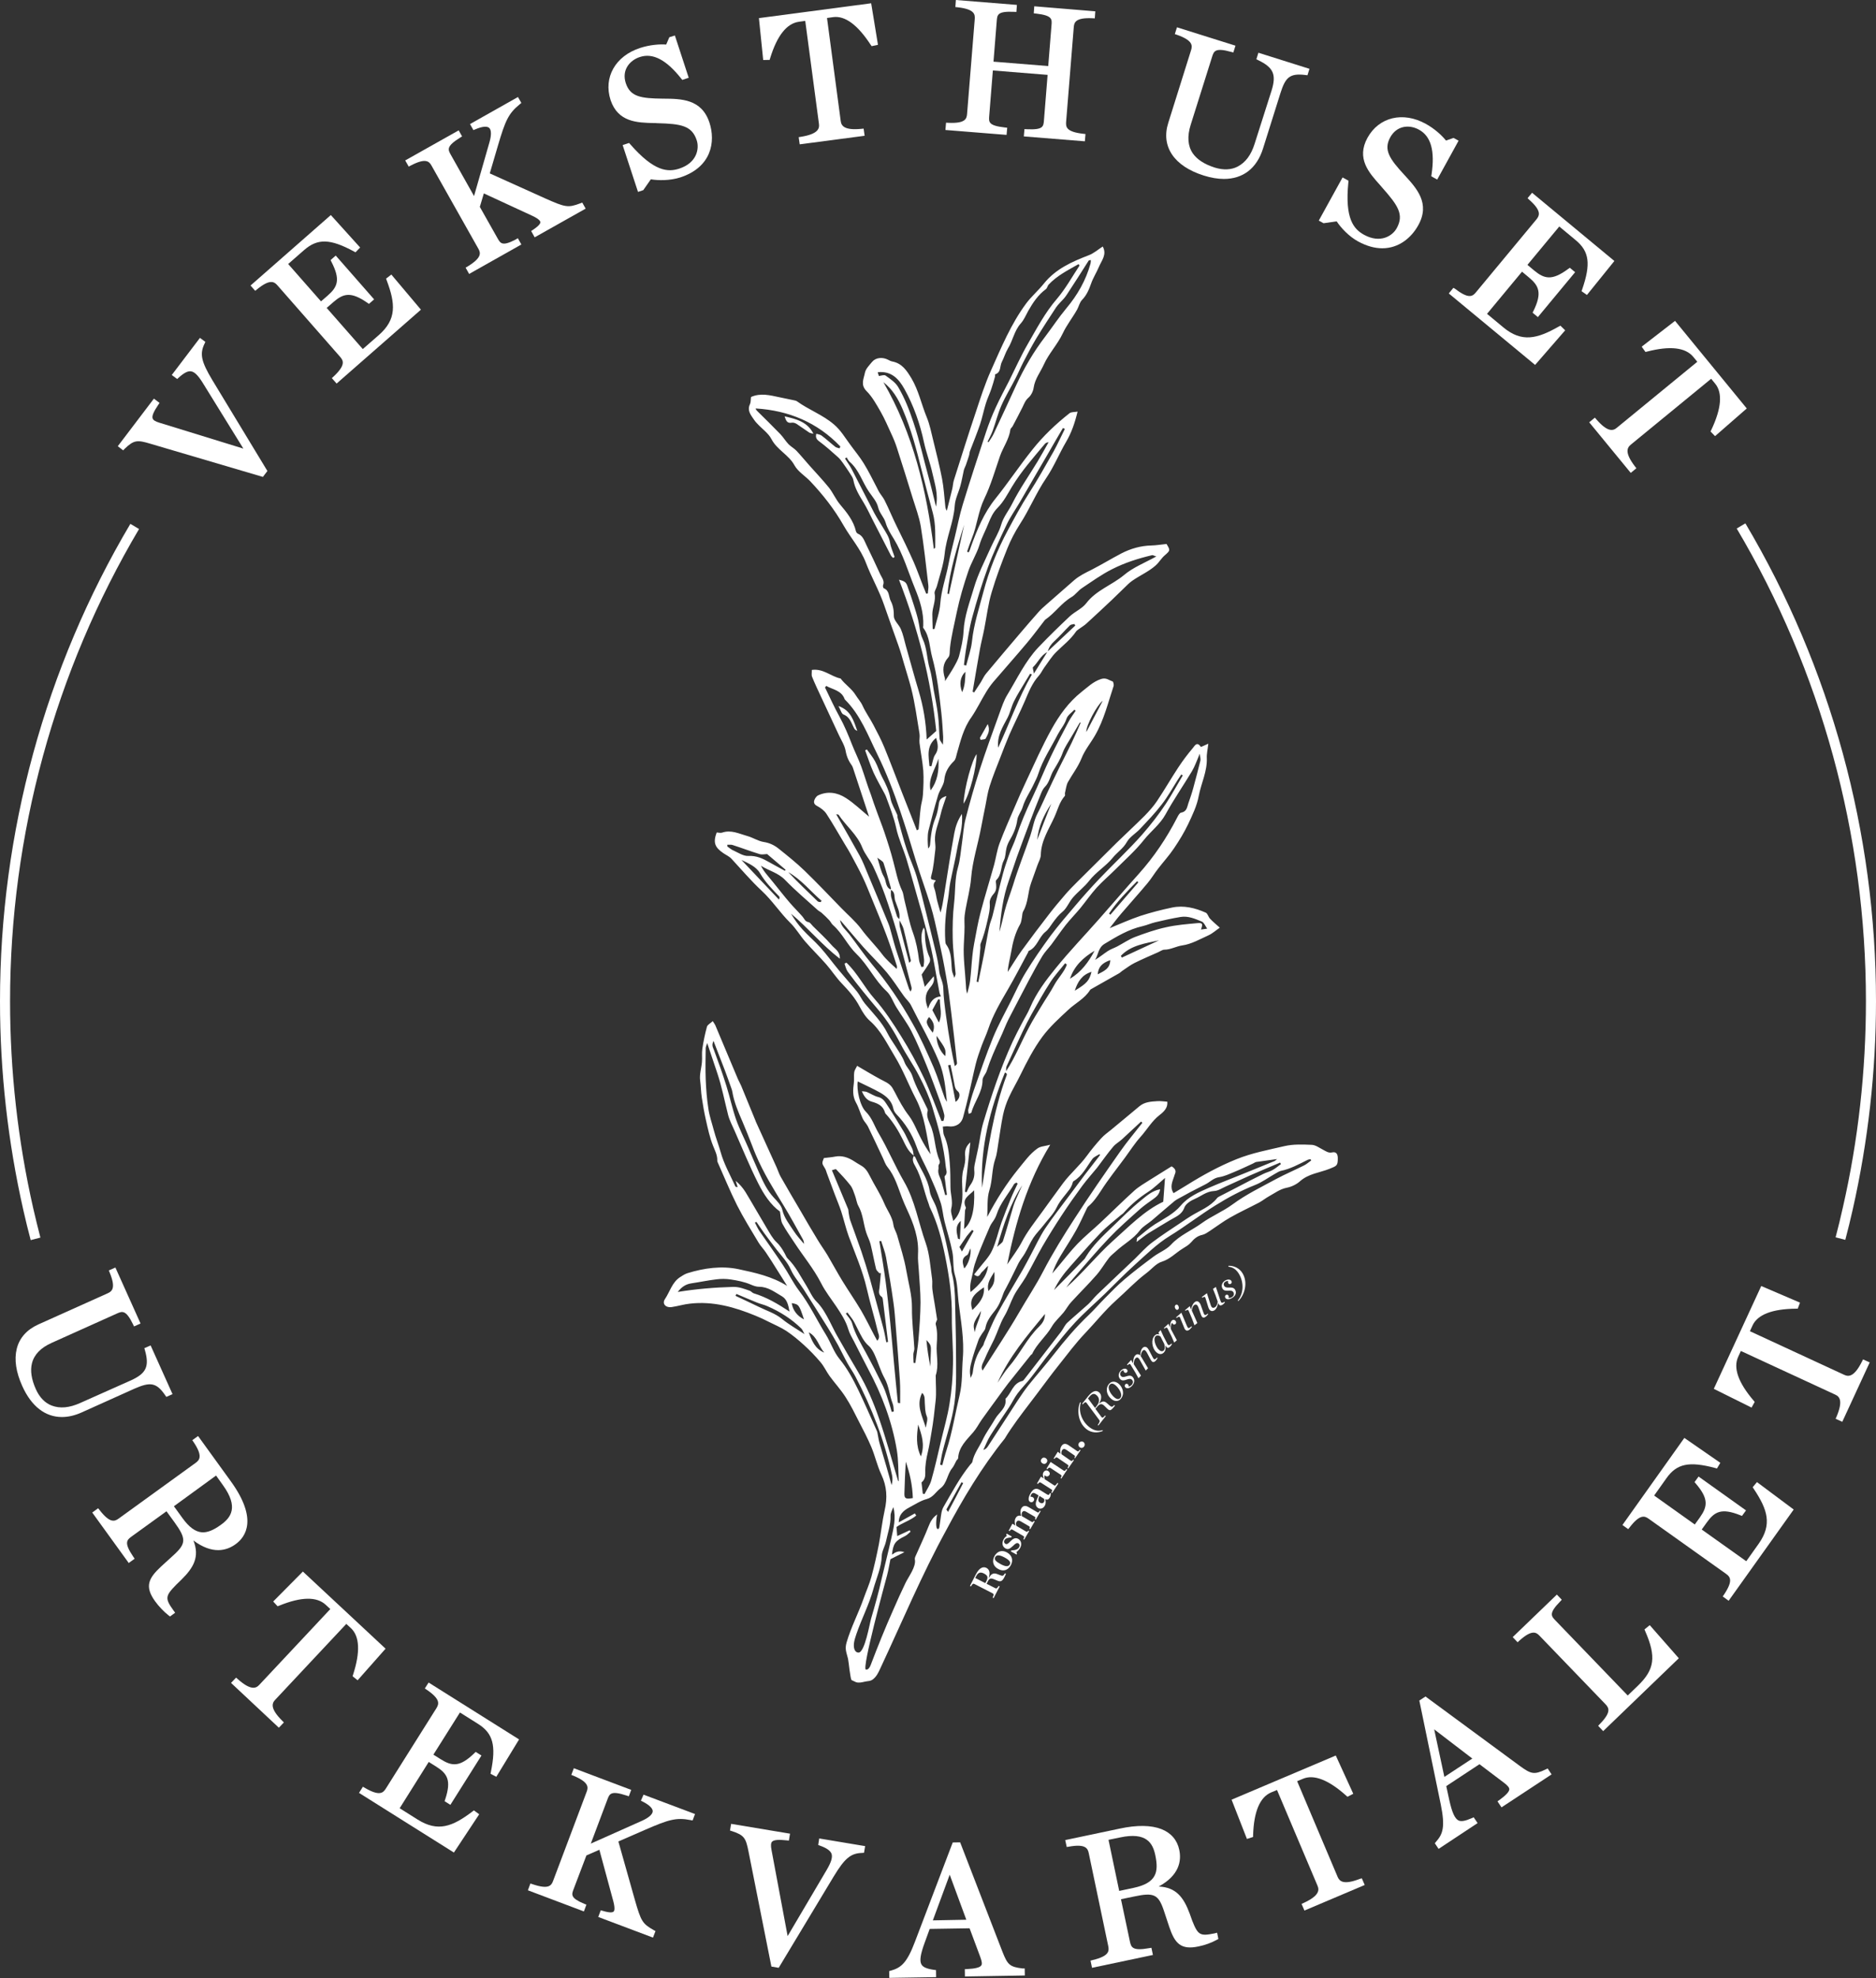 <?xml version="1.0" encoding="utf-8"?>
<!-- Generator: Adobe Illustrator 23.0.3, SVG Export Plug-In . SVG Version: 6.00 Build 0)  -->
<svg version="1.1" id="Layer_1" xmlns="http://www.w3.org/2000/svg" xmlns:xlink="http://www.w3.org/1999/xlink" x="0px" y="0px"
	 viewBox="0 0 1490.8 1571.9" style="enable-background:new 0 0 1490.8 1571.9;" xml:space="preserve">
<rect x="0" y="0" width="1490.8" height="1571.9" fill="#333333" stroke="none"/>
<style type="text/css">
	.st0{fill:#FFFFFF;}
</style>
<g>
	<path class="st0" d="M798.4,1143.3c1.5-2.5,3.1-5,4.8-7.5c6.4-9.5,13.6-18.5,20.5-27.7c5.9-7.8,11.7-15.8,17.8-23.4
		c6.8-8.6,13.3-17.3,20.8-25.2c8.2-8.6,15.6-18,24.6-26.1c8-7.1,15.3-15,23.9-21.5c4.2-3.1,7.8-7.8,12.4-9.2
		c6.7-2.1,10.9-6.9,16.4-10.3c2.4-1.5,5.1-3,6.9-5.1c2.5-3,5.2-5.2,9.1-6c2.1-0.5,4.1-2,6-3.2c5.3-3.5,10.4-7.4,15.9-10.5
		c7.5-4.3,15.4-7.9,23-11.9c2.8-1.5,5.2-3.5,7.9-5c4.6-2.5,8.6-5.7,14.1-6.8c3.7-0.7,7.7-2.6,10.5-5.1c6.8-6.1,15.6-6.8,23.4-9.9
		c6-2.4,6.8-2.5,6.7-8.9c-0.1-3.3-1.6-4.8-4.4-4.2c-3,0.7-5-0.9-7.3-2.1c-2.9-1.5-6-3.8-9-3.9c-7.2-0.3-14.7-0.6-21.6,1
		c-12.8,3-25.8,5.4-38.2,10.4c-13.9,5.6-26.8,12.7-39.3,20.5c-3.7,2.3-7.4,4.5-10.7,6.5c-3.3-5-0.8-9.3,0.6-13.8
		c0.1-0.4,0.2-0.8,0.4-1.2c1.3-2.8,0.2-4.7-2.6-6.3c-5.6,3.5-11.3,7-17,10.6c-4.3,2.8-8.8,5.3-12.5,8.6
		c-9.3,8.4-18.2,17.3-27.4,25.9c-5.9,5.5-12.2,10.6-17.8,16.4c-5.7,5.9-10.7,12.5-16,18.8c-1.4,1.6-2.7,3.2-4.1,4.8
		c1.7-5,3.9-9.5,6.5-13.8c4.1-6.9,8.6-13.6,12.5-20.6c3-5.4,5.5-11.1,8.2-16.7c0.4-0.7,0.7-1.6,1.3-2.1c4.2-3.5,7.2-7.9,10.2-12.5
		c5.8-9.1,12.6-17.5,19-26.2c4.2-5.7,7.9-11.6,12.6-16.8c5.1-5.7,8.8-12.4,15-17.2c3.4-2.6,6.7-5.8,6.1-10.6
		c-2.9-0.2-5.5-0.6-8.1-0.4c-4.9,0.3-9.9,0.6-14,4c-7.4,6.3-15,12.4-22.5,18.7c-2.7,2.2-5.7,4.3-8,6.9c-4,4.4-7.8,9-11.3,13.8
		c-5.6,7.7-13,13.9-18.8,21.6c-5.8,7.8-11.4,15.7-17.1,23.5c-5.6,7.7-11.5,15.1-15.9,23.6c-3.1,5.9-7.3,11.3-11.5,17.6
		c6.7-33.7,16-65.4,34.2-95.1c-4.2,1.2-7.8,1.2-10.2,3c-6.1,4.3-10.3,10.4-15.1,16.2c-9.6,11.8-17.5,24.4-24.8,38.2
		c0.5-7.4-0.3-14.7,1.7-21.1c2.6-8.2,1.9-16.9,4.7-25c1.4-3.9,1.7-8.2,2.4-12.3c1.3-7.6,2.2-15.3,3.8-22.8c1-4.7,2.6-9.4,4.6-13.8
		c2.7-6,6.2-11.7,9.1-17.7c5.2-10.6,10.6-21.1,17.6-30.6c5.9-7.9,13.2-14.5,20.4-21.2c5.7-5.4,13.1-8.9,17.4-15.8
		c0.3-0.5,1-0.8,1.5-1.1c7.2-4.1,14.5-8.2,21.7-12.3c1-0.6,1.9-1.6,2.9-2.2c3-2,6-4.3,9.2-5.9c6.2-3.1,12.6-5.8,18.9-8.6
		c1.6-0.7,3.3-2,4.9-2c5,0,9.3-2.7,14.3-3.4c7.1-1,13.9-4.9,20.7-8c3.1-1.4,5.7-3.8,9-6.1c-3.1-2.8-5.6-4.8-7.8-7.2
		c-1.3-1.4-1.8-4-3.3-4.7c-8.5-3.8-17.5-6-26.7-4.1c-8.6,1.8-17.1,4-25.4,6.7c-8.3,2.8-16.2,6.4-24.3,9.7c3-3.8,6.1-8,9.4-11.8
		c6.9-8.1,14.1-16,20.9-24.2c2.9-3.5,5.2-7.4,8-11c4.2-5.5,9-10.7,12.8-16.4c4.2-6.2,8.1-12.6,11.3-19.3c3.4-7.2,7-14.7,8.4-22.4
		c1.9-10,6.8-19.4,6.4-30c-0.2-3.4,0.7-6.8,1.2-11.5c-2.9,1.2-5.8,2.8-6,2.5c-3.1-4.7-5-0.5-6.4,1.1c-4.1,4.8-7.9,9.9-11.4,15.2
		c-5.8,8.8-11,17.9-16.9,26.7c-2.8,4.2-6.3,8.1-9.9,11.8c-7.3,7.3-14.9,14.3-22.3,21.5c-10.4,10.3-20.8,20.7-31.2,31
		c-3.2,3.2-6.5,6.5-9.5,10c-4.6,5.3-9.1,10.7-13.4,16.3c-7.2,9.3-14.3,18.7-21.2,28.2c-4,5.5-7.5,11.4-11.2,17.1
		c0.3-5.5,1.8-10.5,2.7-15.7c1.3-7.8,3.2-15.3,7.2-22.3c0.9-1.6,1-3.6,1.4-5.4c0.3-1.6,0.2-3.4,1-4.8c4.1-7,3.6-15.2,6.3-22.6
		c1.7-4.7,3.3-9.3,5-14c1-2.8,2.7-5.6,2.7-8.4c0.3-11.3,6.4-20.2,10.8-29.9c2.6-5.7,4-12,8.3-16.8c0.4-0.5-0.1-1.6,0.1-2.4
		c0.7-2.8,1-6,2.3-8.5c3.6-6.4,8.1-12.1,10.9-19.1c2.6-6.5,7.2-12,10.7-18.1c7.1-12.3,10.3-25.9,14.7-39.1c0.4-1.1-0.2-3.7-0.8-3.8
		c-2.9-0.9-5-3.2-9.1-1.9c-6.4,2.1-10.7,6.5-15.6,10.3c-10.2,8.1-17.7,18.6-23.9,29.8c-7.4,13.4-13.6,27.4-20.1,41.3
		c-3.1,6.5-6,13.1-8.8,19.7c-4.2,9.8-8.6,19.6-12.3,29.5c-2,5.4-2.8,11.4-4.3,17c-3.5,12.6-7.4,25-10.7,37.6
		c-2.2,8.3-3.6,16.7-5.2,25.1c-0.6,3.2-1.1,6.5-1.4,9.8c-0.7,6.6-1,13.2-1.8,19.7c-0.4,3.5-1.5,6.8-2.3,10.3c-1-2.7-0.9-5.3-1.1-7.9
		c-0.6-10.3-2.1-20.6-1.6-30.9c0.3-6.4,0.8-12.7,0.5-19.1c-0.1-2.9,0.3-5.8,0.8-8.6c1.5-8.5,3.8-16.8,4.5-25.4
		c1.1-13.8,5.5-26.9,8-40.4c1-5.7,2.3-11.4,3.4-17.2c1-5.1,1.7-10.3,3.3-15.3c2.4-7.6,5.4-15,8.3-22.4c2.4-6.2,4.7-12.3,7.3-18.4
		c4-9.1,8.6-18.1,12.5-27.2c3-7.1,5.8-14.2,11.1-20c1.6-1.8,2.7-4.2,4.1-6.2c3.2-4.3,6-9,9.8-12.7c5.3-5.2,11.2-9.7,15.5-16
		c0.5-0.8,1.3-1.3,2.1-1.9c2.1-1.6,4.5-2.9,6.4-4.7c6.7-6.1,13.3-12.3,19.9-18.5c4.4-4.2,8.7-8.5,13.1-12.7c1-1,2.2-1.9,3.3-2.7
		c6-4.2,12.8-7.1,18.4-12c2.9-2.5,4.6-5.8,7.4-8.2c4.5-3.9,4.4-4,1.4-9c-4.1,0.4-8.1,1.1-12.1,1.2c-8.5,0.2-16.4,2.5-23.8,6.3
		c-8,4.2-15.7,8.9-23.7,13c-4.8,2.4-9.6,4.7-13.7,8.2c-7.5,6.6-15,13.1-22.5,19.7c-2.2,1.9-4.3,3.8-6.2,6
		c-4.7,5.2-9.2,10.6-13.8,15.9c-9.2,10.9-18.5,21.7-27.6,32.7c-1.7,2-2.8,4.6-4.2,6.9c-1.7,2.7-3.5,5.4-5.3,8.1
		c-0.4-0.2-0.8-0.4-1.2-0.6c2-11.5,3.8-22.9,5.9-34.3c1-5.3,2.4-10.6,3.4-15.9c1.9-9.6,3-19.4,5.8-28.7c3.5-11.9,7.9-23.5,12.5-35
		c2.7-6.7,6.1-13.2,10-19.3c7.7-11.8,12.9-24.9,20.9-36.6c6.1-9,10.2-19.2,15.7-28.6c4.3-7.3,7-15,9.2-24.2
		c-2.7,0.5-5.1,0.2-6.4,1.3c-10.8,8.5-20.8,18-29.4,28.8c-10.2,12.7-19.2,26.3-29.4,39c-9.2,11.4-14.6,24.6-19.5,38.1
		c-0.3,0.8-0.5,1.6-0.8,2.4c-0.3,0.8-0.6,1.5-1,2.3c-0.4-0.2-0.9-0.4-1.3-0.6c1.2-3.5,2.4-7.1,3.8-10.6c4.2-10.2,5-21.4,9.9-31.5
		c5.2-10.8,8.5-22.4,12.4-33.7c2.5-7.2,7.3-13.5,8.3-21.2c0.1-0.9,1.2-1.7,1.7-2.5c2.7-5.1,5.4-10.2,8-15.4c1.3-2.7,2.2-5.3,4.7-7.5
		c2.1-1.8,3.7-5.1,4.1-7.9c1-7,5.4-12.4,8.1-18.4c3.9-8.7,10.9-16,15-24.7c3.2-6.8,7.8-12.5,11.4-18.9c1.4-2.5,2-5.7,3.9-7.7
		c3.7-3.8,5.5-8.1,7.2-12.9c1.6-4.7,4.4-8.9,6.3-13.5c2.1-5,6.5-9.7,3-16.1c-3.7,2.4-7.1,5.4-11,6.9c-13.5,5.2-26.4,10.9-35.8,22.6
		c-4.4,5.5-9.8,10.1-14,15.7c-12.1,16.3-19.8,35-28,53.3c-4.8,10.7-8.4,22-12.1,33.2c-6,17.8-11.6,35.8-17.3,53.7
		c-0.8,2.3-0.8,4.9-1.4,7.3c-1.4,5.8-2.9,11.5-4.3,17.3c-0.8-1.1-1.1-2.3-1.2-3.4c-0.8-7.4-1.2-14.8-2.6-22.1
		c-2-10.3-4.6-20.6-7.1-30.8c-1.5-6.1-2.7-12.3-5.1-18.1c-4.2-10.2-6.4-21.2-12.1-30.8c-3.7-6.1-7.4-11.9-15.1-13.4
		c-1.2-0.2-2.4-0.8-3.5-1.4c-4.4-2.3-9.8-1.8-12.7,1.7c-2.2,2.7-5.1,5.5-5.7,8.7c-0.9,4.7-3.7,9.5,1.3,14.5
		c4.6,4.6,7.9,10.7,11.2,16.4c3.2,5.6,5.8,11.7,8.5,17.6c1.7,3.6,3.2,7.3,4.4,11c4.3,13.2,8.4,26.5,12.5,39.8
		c2.3,7.5,5.2,15,6.5,22.7c2.5,15.5,4.2,31.1,6,46.7c0.3,2.1-0.3,4.4-0.4,6.6c-0.4,0.1-0.9,0.2-1.3,0.2c-0.8-2.1-1.7-4.1-2.5-6.2
		c-2.5-6.3-4.7-12.7-7.4-18.9c-4.3-9.6-8.8-19-13.5-28.4c-3.4-6.8-6.2-13.9-9.7-20.8c-1.1-2.2-2.8-4.1-4.1-6.2
		c-0.8-1.2-1.3-2.5-2-3.8c-3.4-6.5-6.6-13.1-10.5-19.4c-3.2-5.2-7.1-9.8-10.7-14.8c-4.1-5.5-7.4-11.3-12.9-16
		c-9-7.7-20-11.6-29.4-18.4c-0.7-0.5-1.6-0.6-2.4-0.8c-3.8-0.8-7.7-1.6-11.5-2.4c-7.5-1.6-15.1-3.6-22.6-0.2c-0.3,2-0.1,4.1-0.8,5.6
		c-1.9,3.8-0.6,6.9,1.5,10c1.3,1.9,2.5,3.8,4.1,5.4c3.8,4.2,8.9,7.6,11.4,12.4c4.5,8.7,13.8,12.5,18.4,21c2.8,5,8.4,8.3,12.5,12.6
		c10.1,10.7,19.2,22.3,26.4,35c5.7,10,13.5,18.6,17.7,29.5c4.4,11.6,10.7,22.4,14.7,34.2c3.6,10.6,7.5,21.1,11.2,31.7
		c1.7,4.8,3.1,9.7,4.5,14.6c1.9,6.5,4,13.1,5.7,19.6c3,11.8,4.6,24,6.6,36c0.4,2.4-0.3,4.9,0,7.3c0.9,7.4,2.4,14.7,3,22.1
		c0.4,6.3,0.1,12.8-0.3,19.2c-0.2,3.5-1.4,6.9-1.8,10.5c-0.7,5.5-1,11.1-1.6,16.6c0,0.4-0.8,0.7-1.4,1.1c-4-10.2-7.9-20.1-11.8-30
		c-4.7-11.9-9.1-23.9-14-35.8c-2.5-6.1-5.6-12-8.7-17.9c-2.7-5.2-6.2-10-8.6-15.3c-1.5-3.3-3.8-5.7-5.6-8.6
		c-3.2-5.2-8.4-8.3-11.9-13.1c-7.6-1.5-13.7-8.1-22.9-6.8c0.1,1.9-0.4,3.9,0.2,5.4c2.3,5.7,5,11.3,7.6,16.9
		c4.5,9.8,9.1,19.5,13.6,29.2c2,4.3,4.7,8.4,5.5,12.9c0.8,4.6,2.5,8.2,5.1,11.8c0.3,0.5,0.5,1.1,0.7,1.6c3.3,10,6.6,20,9.9,30
		c1,3,2,6,2.9,8.8c-6.2-5.1-11.9-10.7-18.5-14.9c-6.7-4.3-14.4-5.6-22-2c-1.4,0.7-2.7,2.6-3.1,4.2c-0.4,1.6,0.1,3.1,2.3,4.2
		c2.8,1.5,5.7,3.6,7.4,6.2c5.2,7.9,9.8,16.2,14.7,24.3c1.6,2.6,3.2,5.2,4.6,7.8c3.2,6,6.5,11.9,9.4,18c2.6,5.4,4.8,11,7.1,16.6
		c4.1,10,8.2,19.9,12,30c3,8,5.6,16.1,8.2,24.2c0.2,0.8,0,1.7-0.1,2.4c-2.3-2.1-4.3-3.8-6.1-5.6c-1.9-1.9-3.9-3.9-5.5-6.1
		c-5.2-6.9-11.4-12.9-16.6-20c-4.6-6.2-10.6-11.2-16-16.8c-9.6-9.9-19.1-19.9-29-29.5c-6.5-6.3-13.7-12-20.8-17.7
		c-3.4-2.7-7.2-4.5-11.8-5.2c-4.4-0.7-8.5-3.5-12.9-4.7c-6.5-1.8-12.9-5.2-20.1-2.7c-1.3,0.4-2.9-0.1-4.3-0.1
		c-2.9,7.9-1.6,11.7,5.3,16.4c2.2,1.5,4.8,2.6,6.6,4.6c7.9,8.5,15.4,17.4,23.9,25.3c8.4,7.8,14.6,17.5,22.8,25.6
		c4.5,4.4,7.7,10.1,11.9,14.9c5.4,6.2,11.3,11.9,16.7,18.1c4.2,4.8,7.7,10.3,12.1,14.9c5.5,5.7,10.7,11.6,14.4,18.7
		c2.1,4,4.7,8.2,8,11.1c9,7.9,13.9,18.6,19.9,28.4c6.5,10.6,10.9,22.5,16.7,33.6c7.2,13.8,8.4,29.2,11.7,44.1
		c-3.1-4.2-5.6-8.6-7.9-13.1c-3.1-5.9-5.4-12.3-9.3-17.5c-4.5-5.8-7.8-12.1-11.1-18.5c-0.6-1.2-1.3-2.4-2-3.6
		c-2.3-3.8-6.3-5.1-9.9-7.1c-5.9-3.2-11.7-6.7-18.2-10.5c-0.9,2-2.1,3.5-2.3,5.2c-0.4,2.8,0.1,5.8-0.3,8.6
		c-0.7,5.3-1.1,10.3,1.7,15.4c2.3,4,3.4,8.6,5.4,12.8c1,2.2,3,4,4.1,6.2c4.1,8.4,8,16.8,12,25.3c1.1,2.4,2,5.1,3.6,7
		c5.9,7.3,8.3,16.2,11.6,24.7c1.2,3.1,2.5,6.1,3.9,9.1c5.2,11.2,9.5,22.7,8.7,35.5c-0.2,4.1,0.3,8.2,0.6,12.3
		c0.5,8.7,1.4,17.3,1.4,26c-0.1,9.7-0.8,19.4-1.6,29.1c-0.5,6.3-1.7,12.6-2.5,19c-0.5,0-1-0.1-1.4-0.1c-0.1-2.3-0.3-4.7-0.2-7
		c0.1-1.5,0.9-3,0.8-4.5c-0.6-10.7-2-21.4-1.9-32.1c0.1-10.3-2.8-19.9-4.5-29.8c-1.6-9.5-4.7-18.7-7.3-28.1c-0.8-2.7-2.5-5.2-2.9-8
		c-0.8-6.6-5-11.7-7.4-17.5c-3.1-7.4-7.7-14.2-11.3-21.4c-1.7-3.4-3.5-6.4-6.8-8.3c-2.3-1.3-4.6-2.8-6.8-4.2
		c-4.2-2.5-8.7-4-13.8-3.1c-3,0.6-6.1,0.8-9.2,1.2c-1.7,4.2-1.6,4.2,0.8,8.1c0.8,1.2,1.1,2.7,1.6,4c2.1,5.7,4.2,11.3,6.3,16.9
		c1.7,4.5,3.6,8.9,5.1,13.5c2.1,6.5,3.6,13.2,5.9,19.6c5.1,13.8,11.1,27.3,14.4,41.7c2.6,11.5,6.1,22.7,8.8,34.2
		c0.5,2,2.1,4.6-0.5,7.2c-1-1.8-1.8-3.2-2.5-4.6c-3.4-6.5-6.7-13.2-10.4-19.6c-4.7-7.9-9.9-15.4-14.7-23.2
		c-4.1-6.7-7.8-13.6-11.8-20.4c-2.5-4.2-5.4-8.1-7.9-12.3c-4.6-7.5-9-15.1-13.4-22.7c-5.4-9.2-10.8-18.3-16-27.5
		c-1.3-2.3-2.1-4.9-3.2-7.4c-5.5-12.2-11.1-24.3-16.6-36.5c-0.1-0.2-0.1-0.4-0.2-0.6c-3.8-9.3-7.6-18.5-11.4-27.8
		c-0.9-2.1-2.1-4.1-3-6.3c-5.9-13.9-11.7-27.9-17.6-41.9c-0.4-0.9-1.1-1.7-2-3.2c-1.8,1.7-4.1,2.8-4.6,4.4
		c-1.6,5.8-2.8,11.7-3.7,17.7c-0.5,3.4,0,7-0.3,10.4c-0.4,4.9-2.1,10-1.4,14.8c0.6,4.5,0.6,9,1.3,13.5c0.9,5.9,1.9,11.8,3.2,17.5
		c1.6,7.1,3.1,14.2,5.8,20.9c1.5,3.8,3.4,7.3,3.3,11.5c0,0.4,0,0.8,0.2,1.2c5.1,11.4,9.8,23,15.4,34.2c5.2,10.3,11.3,20,17.2,29.9
		c1.7,2.8,4,5.1,5.8,7.8c2.9,4.2,5.6,8.6,8.3,12.9c2.9,4.5,5.7,9.1,8.6,13.7c-12-7.6-25.6-10.5-38.7-13.3
		c-13.3-2.8-27.3-0.9-40.5,3.2c-2.2,0.7-4.1,2-6.1,3.3c-6.2,4.2-7.9,11.5-11.8,17.3c-2.5,3.7,0.7,7.1,5.5,6.3
		c4.8-0.7,9.6-2.2,14.4-2.7c18.3-2.1,35.4,2.7,52.1,9.6c3.5,1.4,6.9,3,10.2,4.7c4.8,2.4,9.8,4.5,14.3,7.4c4.9,3.3,9.5,7.1,13.9,11.1
		c4.7,4.3,9.2,8.9,13.3,13.8c2.8,3.3,4.6,7.4,7.2,11c4.1,5.6,8.9,10.8,12.6,16.6c4.1,6.3,7.4,13.1,10.8,19.8
		c3.4,6.5,6.8,13.1,9.7,19.9c3,7.2,4.7,15,8,22c4.4,9.3,4.9,18.5,2.6,28.4c-2,8.9-2.9,18-4.6,27c-1.7,8.6-3.6,17.2-5.9,25.7
		c-1.6,5.9-4.2,11.6-6.2,17.3c-4.1,11.7-10,22.8-13.5,34.8c-1.6,5.4-0.2,7.8,1.1,13.1c0.5,2,1.8,16.5,2.9,17
		c1.1,0.5,2.2,1.1,3.4,1.6c2.4,0.8,4.8,0.1,7.1-0.4c2.5-0.6,4.4-0.2,6.6-2c2.7-2.2,4.2-5.3,5.6-8.4c17.3-36.9,32.9-74.4,52.5-110.1
		C764.9,1191.6,780.1,1166,798.4,1143.3z M876.3,556.9c-4.7,9-8.8,16.9-13,24.8C862.8,576.9,871.9,560.1,876.3,556.9z M753.4,1201.5
		c-0.7-1.1-1.4-1.8-1.3-2c4-7.2,8-14.4,12-21.6c0.4,0.2,0.9,0.5,1.3,0.7C761.6,1186.1,757.6,1193.6,753.4,1201.5z M1039.2,921.7
		c0.7-0.3,1.4-0.4,2.2-0.5l0.6,1c-1.9,1.3-3.6,2.9-5.6,3.9c-7.3,3.7-14.9,6.9-22.2,10.8c-11.8,6.4-23.8,12.2-34.7,20.2
		c-7.7,5.7-16.9,9.4-24.6,15c-8,5.8-17.4,9.5-24.4,17.1c-3.7,4-9.4,6.1-13.9,9.5c-7.8,5.8-15.6,11.7-23,18
		c-5.5,4.6-10.4,9.8-15.5,14.9c-4.4,4.4-8.4,9.1-12.9,13.4c-10.1,9.6-19.1,20.2-27.6,31.1c-6.6,8.5-13.8,16.6-20.5,25
		c-2.9,3.7-5.6,7.7-8.2,11.6c-8,12.3-15.9,24.6-23.9,36.8c-0.8,1.2-1.8,2.2-3.6,2.8c1.9-3.9,3.4-8,5.7-11.6
		c4.7-7.5,9.8-14.8,14.7-22.2c2.4-3.6,4.2-7.6,6.8-11.1c3.3-4.4,7.3-8.3,10.7-12.7c5.2-6.6,10.1-13.6,15.4-20.2
		c6.4-8,12.7-16.2,19.7-23.6c7.4-7.9,15.7-15.1,23.6-22.7c7.8-7.6,15.4-15.5,23.5-22.8c9-8.1,17.8-16.9,28.1-23.2
		c12.4-7.6,23.9-16.6,36.3-24.3c10.1-6.3,20.4-11.8,31.5-16.2c5.4-2.1,10.2-5.7,15.3-8.6c1.7-0.9,3.3-2.1,5.1-2.6
		C1025.3,929,1032.2,925.2,1039.2,921.7z M850.5,1006.4c7.9-8.9,15.8-18,24.1-26.6c5-5.2,10.8-9.6,16.3-14.3
		c0.6-0.5,1.4-0.9,1.9-1.5c5.8-6.6,12.3-12.1,19.7-16.9c4.5-2.9,8.4-6.8,13.3-11c-0.5,6.8-0.9,12.2-1.4,18.9
		c-15.1,7.1-27.3,19.8-40.3,31.4c-12.9,11.6-23.6,25.3-36.8,36.8c1.7-2.2,3.2-4.6,5.1-6.7c9.5-10.9,18.8-22,28.8-32.5
		c7.8-8.2,16.4-15.7,24.9-23.3c3.2-2.8,6.7-5.2,10.2-7.7c2.7-1.9,5.1-3.9,5.6-7.9c-6.1,1.1-10.6,5.1-14.9,8.6
		c-8.2,6.6-15.6,14.1-23.2,21.4c-7.6,7.3-15.4,14.6-20.9,23.7c-0.3,0.5-0.6,1.1-1,1.6c-8,8.3-16.1,16.6-24.3,24.8
		C840.8,1018.3,845.4,1012.1,850.5,1006.4z M884.6,911.3c1.9-2.3,4.7-3.8,6.9-5.8c5.1-4.7,10.2-9.5,15.3-14.2c0.3,0.3,0.7,0.7,1,1
		c-5.9,7.6-12.2,15-17.7,22.9c-12.3,17.5-24.5,35.1-36.1,53.1c-8.9,13.7-17.5,27.6-25,42c-5.8,11.2-12.8,21.7-19.1,32.6
		c-9.1,15.7-19.2,30.7-29.1,46.3c-1.8-3.3,0.5-6.2,1.6-8.9c2.2-5.4,5-10.5,7.5-15.7c2.9-6.1,4.8-12.8,8.1-18.4
		c3.2-5.3,4.9-10.9,7.6-16.3c2.7-5.3,6.6-10,9.6-15.1c4.6-8.1,8.7-16.5,13.3-24.5c4.9-8.4,10-16.6,15.4-24.8
		c5.2-7.9,10.6-15.6,16.2-23.2c3.7-5,7.9-9.6,11.8-14.4C876.1,922.4,880.1,916.6,884.6,911.3z M830.4,1044.2c0.1,4.5-2.2,7.6-4.6,10
		c-9.8,9.5-15.4,22-24.2,32.1c-3.3,3.8-5.9,8.3-8.9,12.6C801.8,1078.4,816,1061.6,830.4,1044.2z M809.4,1003.8
		c1.4-2.7,3.5-5.1,5-7.7c2.4-4.1,4.2-8.5,6.8-12.5c2.4-3.6,5.6-6.7,8.2-10.1c3.6-4.7,7.8-8.7,10.5-14.3c2.5-5.2,6.8-9.6,10.3-14.4
		c0.7-1,1.2-2.2,1.7-3.3c0.4-0.9,0.5-2.4,1.2-2.8c7-4.2,10.4-11.4,15-17.7c1.3-1.7,3.7-2.6,5.6-3.8c0.2,0.2,0.3,0.4,0.5,0.7
		c-4.1,5.3-8.2,10.6-12.3,15.9c-3.7,4.9-7.4,9.9-11.1,14.9c-6.8,9.2-13.9,18.1-20.2,27.5c-4.3,6.5-7.6,13.8-11.3,20.7
		c-2.2,4.2-4.4,8.4-6.8,12.6c-6.7,11.6-13.8,23.1-20.2,34.9c-3.9,7.1-6.8,14.8-10.1,22.2c-0.4,1-0.5,2.1-1.1,2.9
		c-4.9,6.3-7.2,13.5-8.1,21.3c-0.1,1-0.7,1.9-1.6,4.2c-1.3-5.3-0.3-9.3,0.7-13.1c1.5-5.8,3.5-11.5,5.5-17.1c0.6-1.7,1.8-3.2,2.7-4.8
		c1-1.6,2.6-3.1,2.8-4.8c1-5.7,4.6-9.9,7.8-14s4.8-8.7,6.5-13.4c0.6-1.7,1.7-3.3,2.5-5C803.3,1016.5,806.2,1010.1,809.4,1003.8z
		 M768.3,982.3c1.3-1.7,2.8-3.3,4.2-4.9c0.4,0.3,0.8,0.6,1.2,0.9c-3,5.3-6,10.6-9.3,16.3c-0.4-0.8-0.8-1.5-1.2-2.3
		c-0.4-0.7-0.9-1.4-0.8-1.3C764.8,987.5,766.5,984.9,768.3,982.3z M761.3,984.4c-1-4.9-2.7-9.8,2.2-14.2c-0.2,4.9-0.4,9.8-0.7,14.7
		C762.3,984.7,761.8,984.5,761.3,984.4z M767.5,959.5c-3.4-7,2.7-9.4,6.6-13.6c0.7,15.7-2.1,26-8,30.8c0.3-5.5,0.5-10.2,0.8-14.8
		C767,961.1,767.8,960.1,767.5,959.5z M768.5,997.4c1.2-0.7,1.5-3.1,2.6-5.3c1.1,4.8-1.8,13.2-4.9,15.9
		C765.2,1004.1,763.4,1000.2,768.5,997.4z M772.7,1041.1c-2.4-7.7-0.4-11.7,9.2-18.1C782.6,1030.9,778,1035.9,772.7,1041.1z
		 M779.6,1041.7c-0.6,5.8-3.9,10.6-5,17C773.1,1052.1,773.1,1052.1,779.6,1041.7z M790.2,1010.7c0.5,8.9-0.6,10.4-4.7,15.3
		C783.8,1019.5,787.6,1015.3,790.2,1010.7z M812.3,941.9c-1.7,3.8-3.3,7.5-5,11.3c-0.7,1.7-1.5,3.5-2,5.3
		c-2.8,9.2-5.3,18.6-8.3,27.8c-0.5,1.4-2.4,2.4-4.6,4.6C797.6,972.9,802.8,956.7,812.3,941.9z M785.4,977.6c0.8-2,1.7-4.1,2.9-5.8
		c1.5-2.1,2.8-4,3.7-6.7c2.8-8.9,9.2-16,13.8-24c0.3-0.6,1.3-0.9,1.9-1.3c0.3,0.3,0.7,0.5,1,0.8c-1.8,3.9-3.8,7.8-5.4,11.8
		c-2.6,6.4-5.2,12.8-7.5,19.2c-2.6,7.4-4.2,15.3-7.5,22.3c-2.5,5.3-6.9,9.6-10.6,14.4c-1.2,1.5-2.4,3-3.6,4.5
		c4.2,3.5,4.7-0.7,6.2-1.9c1.8-1.5,3.1-3.5,4.9-5c-1.1,9.1-6.9,15-13.9,20.9c-1.1-6,1-10.9,1.9-16c0.3-2,0.7-3.9,1.3-5.8
		c1.2-3.8,2.6-7.5,4.1-11.2C780.8,988.3,783.1,983,785.4,977.6z M800.1,854.1c-10.9,29-15,59.5-19.7,89.8
		c-1.5-32,6.2-62.1,18.2-91.6c0.8,0.5,1.1,0.5,1.2,0.7C800,853.3,800.2,853.8,800.1,854.1z M837.9,782.6
		c-3.1,5.8-6.9,11.2-10.3,16.9c-3.3,5.5-6.7,10.9-9.7,16.6c-3.1,5.8-5.9,11.8-8.8,17.8c-2.9,5.9-5.8,11.7-9.6,17.4
		c0.1-1.2-0.1-2.6,0.3-3.7c4.2-9.3,8.5-18.5,12.8-27.7c2.3-4.9,4.8-9.7,7.4-14.4c4.8-8.4,9.4-16.9,14.7-25c3.4-5.3,7.8-10,11.7-15
		c0.5,0.3,1,0.7,1.4,1.1C845.7,772.5,840.9,777.1,837.9,782.6z M854.1,787.3c2.3-7.2,5.8-12.7,13.3-15
		C865.6,779.3,863.8,781.4,854.1,787.3z M850.3,777.8c3.3-10.1,10.5-16.9,19.5-22.2C865.1,764.5,859.2,772.5,850.3,777.8z
		 M872.3,774.3c0.5-5.7,3.2-8.9,10-11.3C882.1,770.1,876.9,771.8,872.3,774.3z M891.5,761c-0.3-0.5-0.5-0.9-0.8-1.4
		c8.1-8.5,19.4-9.9,30.3-12.3C911.2,751.8,901.3,756.4,891.5,761z M908,736c3.4-0.8,6.7-2.3,10.1-3.1c6.7-1.6,13.4-3.1,20.1-4.2
		c6-1,11.6,1.5,16.9,3.7c1.7,0.7,2.7,3.4,4.2,5.6c-2,0.3-3.4,0.5-4.9,0.7c1.6-4.6,1.3-5.4-2.8-5.1c-8.4,0.8-16.8,1.4-25,3.3
		c-8.4,1.8-16.6,4.7-24.6,7.7c-4.9,1.9-9.4,5-14.1,7.5c-2.5,1.3-5.3,2.2-7.7,3.8c-3.3,2.2-6.4,4.8-10,6.9c2.7-4.1,2.4-9.6,7.5-12.7
		C887.3,744.3,896.8,738.5,908,736z M882.4,726.9c-0.4-0.3-0.7-0.6-1.1-0.9c6.3-9.5,14.4-17.6,22.3-25.7c0.3,0.3,0.7,0.6,1,0.9
		C897.2,709.7,889.8,718.3,882.4,726.9z M824.2,667.5c1-10.6,5.4-20,11.2-28.8C831.6,648.2,827.9,657.8,824.2,667.5z M858.8,574.3
		c-2.3,5.3-4.6,10.6-7.1,15.8c-3.4,7.1-7,14.1-10.5,21.1c-3.1,6.3-6.1,12.7-9.1,19.1c-2.6,5.4-4.9,11-7.7,16.3
		c-2.9,5.6-3.7,11.8-5.7,17.7c-4.5,13.1-9.7,26-13.7,39.2c-2.2,7-4.9,13.7-6.7,20.8c-1.4,5.4-2.4,10.9-4.1,16.2
		c1.1-13.8,2.8-27.4,7.4-40.4c2.2-6.2,4.2-12.5,6.4-18.8c3.5-9.7,7.1-19.3,10.7-28.9c2.5-6.7,5.1-13.3,7.8-19.9c1-2.5,2-5.3,3.8-7.1
		c3.8-3.8,4.3-9,6.9-13.2c2.7-4.5,5.4-8.8,7.2-13.8c1.6-4.4,4.4-8.4,6.8-12.5c2.3-3.9,4.6-7.8,6.9-11.7
		C858.2,574.4,858.5,574.4,858.8,574.3z M777.8,766.7c0.5-4.5,0.9-9,1.3-13.5c0.1-1-0.2-2.2,0.1-3.1c2.4-5.9,4-11.9,5.4-18.1
		c1.1-4.9,2.3-9.3,1.9-14.4c-0.2-2.3,1.3-5.3,3-7.1c2.2-2.4,2.3-4.7,2.1-7.5c-0.1-1.2-0.5-3,0.1-3.6c4.5-4.3,3.4-10.7,6-15.7
		c1.5-2.8,1.3-6.5,2.1-9.7c0.5-2,1.3-4,2.3-5.8c3.1-5.2,5.5-10.5,6.3-16.6c0.5-3.6,3.3-6.8,4.3-10.3c2-6.6,6-12.1,8.8-18.2
		c1.3-2.7,2.7-5.3,3.6-8.2c3.6-11.2,10.2-20.9,15.5-31.3c2.2-4.2,5.4-7.7,6.9-12.4c0.9-2.8,4.1-4.9,6.3-7.2c0.3,0.3,0.7,0.5,1,0.8
		c-1.9,2.9-4,5.7-5.6,8.7c-4.9,9.3-9.9,18.7-14.4,28.2c-5.1,10.7-9.5,21.8-14.6,32.5c-4.8,10-9.1,20.2-12.6,30.7
		c-1.7,5.3-4.5,10.4-6.2,15.7c-1.5,4.4-3.1,8.9-4.3,13.4c-3,11.1-5.5,22.3-8.3,33.5c-0.7,2.9-2,5.6-2.6,8.5
		c-1.6,7.5-2.8,15.1-4.3,22.6c-1.4,7.3-3,14.6-4.5,21.9c-0.4-0.1-0.8-0.2-1.3-0.4C776.8,775.6,777.4,771.2,777.8,766.7z
		 M769.9,869.8c1.9-8.1,3.5-16.3,5.5-24.3c1.2-4.9,3-9.7,4.7-14.5c1.6-4.3,3.6-8.5,5.1-12.9c3.8-11.4,9.8-21.6,15.8-31.9
		c5.6-9.6,10.7-19.6,16-29.4c0.2-0.4,0.2-1,0.5-1.1c6.8-3,7.9-10.9,13.3-15.2c2.4-1.9,4-4.7,5.8-7.2c2.3-3.1,4.5-6.1,7.7-8.7
		c3.5-2.8,5.2-7.8,8.3-11.3c4-4.7,9.1-8.4,12.9-13.3c5.5-7.1,13.3-11.6,18.8-18.4c3.5-4.3,8.3-7.3,11.2-12.5
		c2.3-4.1,7.1-6.8,10.5-10.4c5.9-6.3,11.9-12.5,17.1-19.3c4.7-6,8.4-12.7,12.5-19.2c1-1.6,2.1-3.1,3.1-4.7c0.4,0.2,0.8,0.5,1.2,0.7
		c-4.4,7.4-8.5,15-13.2,22.2c-5.8,8.8-12.2,17-19.2,25c-10.9,12.3-23,23.5-34.3,35.4c-6.4,6.8-12.6,13.7-18.6,20.8
		c-6.7,7.9-13.5,15.7-19.7,24c-7,9.5-13.7,19.2-19.8,29.2c-4.4,7.2-7.9,15-11.7,22.6c-4.8,9.6-10.1,19.1-14.2,29
		c-5.6,13.8-10.4,27.9-15.3,41.9c-1.8,5-3.1,10.2-4.4,15.3c-0.3,1,0.1,2.2,0.3,3.6c1-0.5,1.9-0.6,2.1-1c2.4-8.8,8.9-16.2,8.9-25.9
		c0-2.4,2.5-4.7,3.3-7.2c2.9-9,6.7-17.5,10.7-26.1c2.3-4.8,4.2-10.1,6.6-14.9c5.3-10.3,10.7-20.6,16.1-30.9
		c3.5-6.5,7-13.1,10.8-19.4c2-3.3,4.8-6.1,7.2-9.2c3.8-5.1,7.4-10.4,11.3-15.4c3.7-4.7,7.9-8.9,11.7-13.5
		c4.4-5.4,8.4-11.2,13.1-16.4c4.6-5,9.8-9.4,14.6-14.2c7.8-7.8,16.1-15.1,22.9-23.7c5.5-6.9,12.7-12.2,17.1-20.2
		c6.4-11.7,14.1-22.8,21-34.3c2.3-3.9,3.8-8.3,6.2-13.9c0.3,2.8,0.8,4.2,0.5,5.5c-1.8,7.3-3.7,14.6-5.7,21.9
		c-1.1,4.1-2.5,8.1-3.9,12.1c-1,3-1.2,6.5-5.7,7.3c-1.3,0.2-2.5,2.6-3.3,4.2c-8.3,16.1-18.3,31-30.4,44.5
		c-10.7,11.9-21.1,24.1-31.7,36.1c-11.3,12.8-23.2,25.2-34,38.5c-7.9,9.7-15.6,19.8-20.6,31.6c-1.9,4.6-4.7,8.8-6.9,13.2
		c-2.4,4.6-4.8,9.2-7,13.9c-9.6,20.9-16.8,42.6-23.4,64.6c-1.9,6.5-2.6,13.4-4,20.2c-0.9,4.3-1.9,8.6-2.8,13
		c-0.3,1.4-0.4,2.9-0.3,4.3c0.5,4.4-0.5,8.2-3.1,11.8c-1.3,1.7-2,3.8-3,5.8c-0.4-0.1-0.9-0.3-1.3-0.4c1.4-13.1,2.9-26.2,4.3-39.3
		c-3.7,3.2-4.6,6.8-4.1,11.3c0.3,3.2-0.4,6.7-1.3,9.8c-2.6,8.9,0.2,18-1.4,26.9c-1,5.2-2.2,10-6.8,14.5c-0.7-3.7-2.2-6.9-1.6-9.6
		c1.6-5.9-0.6-11.5-0.6-17.2c-0.1-6.6,0-13.3-0.6-19.8c-0.6-7.2-1.3-14.4-4.4-21.2c-0.9-2-0.7-4.4-1.1-7.2c1.7-0.1,3.1-0.4,4.4-0.2
		c5.8,0.8,10.4-2,11.8-7.5C767,881.7,768.5,875.8,769.9,869.8z M753.4,846.6c0.7-0.1,1.3-0.3,1.9-0.4c1,4.7,2,9.4,2.9,14.2
		c0.5,2.5,0.5,4.9,3.1,7c1.8,1.5,1.8,5.6-1.9,8.3c-1-5.3-1.9-10.2-2.9-15.1C755.6,856,754.4,851.3,753.4,846.6z M793.2,594.2
		c-1-9.6,3.6-16.4,7.4-23.7c2.2-4.2,3.1-9,5.2-13.2c2.6-5.3,5.8-10.2,8.8-15.3c1.3-2.2,2.7-4.4,4-6.6c0.5,0.2,0.9,0.4,1.4,0.6
		C809.4,554.4,802.4,574.4,793.2,594.2z M821.6,535.3c-0.4-2.8-1.2-4.6-0.7-5.1c4-3.8,6.1-9.3,11.3-12
		C828.9,523.6,825.6,528.9,821.6,535.3z M832.7,517.6c0.8-3.1,2.5-5.6,5-7.9c4.4-4,8.2-8.5,12.5-12.7c0.8-0.8,2.3-0.8,3.6-1.1
		c0.2,0.4,0.4,0.8,0.7,1.2C847.2,504,839.9,510.8,832.7,517.6z M783.7,549.9c1.7-2.8,3.6-5.5,5.7-8c8.9-10.4,18-20.6,26.8-31.1
		c4.8-5.7,9.2-11.7,13.7-17.5c0.3-0.3,0.5-0.7,0.8-0.9c7.6-5.2,12.8-13.2,20.8-17.9c3.1-1.8,5.3-5.2,8.4-7.2
		c7.8-5.2,15.5-10.8,23.9-15c10-5.1,20.7-8.5,31.7-11.1c0.7-0.2,1.5,0.5,3.4,1c-9.2,5.1-18.5,8.7-25.7,14.8c-9.6,8-22.1,12-30,22.4
		c-3.3,4.3-9,6.6-13.1,10.4c-8.6,8.1-17,16.3-25.1,24.8c-10.4,11.1-16.8,24.9-24.6,37.7c-2.7,4.4-4.3,9.5-6.1,14.4
		c-5.4,15-10.9,29.9-15.8,45.1c-4.2,13-7.9,26.1-11.3,39.4c-1.5,6-1.8,12.3-2.7,18.4c-1,6.6-1.4,13.3-3.2,19.6
		c-2.7,9.3-2,18.9-3.1,28.4c-1.1,9.4-1.3,18.9-1.1,28.4c0.2,9.3,1.5,18.5,2.3,27.8c0.1,0.6-0.3,1.2-1,3.3c-0.9-2.8-1.7-4.3-1.9-5.9
		c-0.8-7,0-14.4-4.6-20.6c-0.6-0.8-0.6-2-0.7-3c-0.7-11.2,0.3-22.2,2.2-33.2c0.7-4.3,0.9-8.6,1.7-12.9c1.8-9.1,4-18.1,5.6-27.2
		c1.5-8.6,4.7-17,3.7-27.5c-3.6,5.5-5.1,10.4-6,15.1c-3.1,16.7-5.6,33.5-8.3,50.3c-0.7,4.2-1.3,8.5-2.7,13c-0.9-3.2-1.9-6.4-2.7-9.6
		c-0.8-3.3-1.1-6.8-2.3-9.9c-0.9-2.4-0.4-4.2,1.3-5.8c-1.7-1.4-4.9,0.3-3.6-4.1c1.9-6.7,2.3-13.8,3.2-20.7c0.3-2.4-0.2-4.8-0.3-7.3
		c-0.3-7.2,3-13.8,4.5-20.6c1-4.6,2.8-9,4.6-14.6c-4.2,1.3-5.6,3-6,6.1c-0.6,3.9-1.3,7.9-2.8,11.6c-2.8,6.8-3.6,13.8-4.2,21
		c-0.1,1-0.5,2-1.5,3c-0.2-2.4-0.4-4.8-0.4-7.1c0-2.5,0.1-5.1,0.7-7.4c2.4-9.3,4.8-18.7,7.6-27.9c1.3-4.2,4.5-8,4.9-12.1
		c0.6-6.3,3.4-10.8,7.7-15c1.5-1.5,1.7-3.8,2.3-5.9c2.9-10,5.2-20.2,11.6-29C776.4,563.4,779.7,556.4,783.7,549.9z M743,600
		c-0.9,1.2-1.2,3-1.7,4.5c-0.4,1.4-0.7,2.9-1.1,4.4c-0.6,0-1.1-0.1-1.6-0.1c-0.6-7.8-2.7-15.9,5.3-22.4
		C745.4,591.3,746.2,595.6,743,600z M745.7,602.9c0.6,9.2-0.6,17.9-6.2,25.2C737.2,618.6,743.4,611.3,745.7,602.9z M767.2,533.9
		c-0.2,5.7-0.2,10.7-2.6,16.2C762.1,543.8,763,537.7,767.2,533.9z M839.6,348.8c1.7-2.9,3.4-5.8,5.1-8.7c0.5,0.3,1,0.5,1.5,0.8
		c-3,5.9-5.7,12-8.9,17.8c-6.4,11.3-12.8,22.7-19.8,33.6c-6,9.4-11.3,19.2-16.6,29.1c-8.4,15.6-14.9,31.9-19.4,48.9
		c-3.4,13-7.7,25.9-9.1,39.4c-0.7,6.5-3,12.8-4.6,19.2c-0.6-0.2-1.2-0.3-1.8-0.4c0.5-3.6,0.8-7.2,1.4-10.8
		c1.6-9.1,2.8-18.3,5.2-27.1c3.6-13.2,7.6-26.4,12.3-39.3c4.3-11.7,9.6-23,15-34.3c2.9-6.1,6.9-11.8,10.4-17.7
		c4.4-7.5,8.7-15,13.1-22.6C828.9,367.4,834.2,358.1,839.6,348.8z M769.4,454.2c2.4-7.3,6.8-14,9-21.3c1.8-6,4.8-11.2,7-16.9
		c1.9-4.6,3.7-8.8,7.5-12.6c4.7-4.7,7.9-11,11.4-16.8c7.4-12.2,16.8-22.8,25.9-33.7c0.6-0.8,1.6-1.3,3.1-1.5
		c-2.9,5.1-5.7,10.3-8.8,15.4c-6.7,11.1-14.3,21.8-20.1,33.4c-2.8,5.7-7,10.5-8.8,16.8c-1.8,6.2-5.5,11.9-8.2,18
		c-4.7,10.6-10.2,21-13.4,32c-3.3,11.3-7.7,22.6-8.3,34.7c-0.3,6.4-1.8,12.7-3.4,19c-0.8,3.4-2.7,6.5-4.4,9.6
		c-2.1,3.7-4.5,7.2-6.9,11c-0.1-0.9,0.1-1.8-0.2-2.5c-1.8-6-1.8-11.3,2.8-16.4c1.4-1.5,1-4.7,1.3-7.2c1-9.7,3.5-19.1,5.4-28.6
		C762.6,475.6,765.8,464.8,769.4,454.2z M752.9,471.8c2-18.8,7.6-36.8,13.3-54.8c-4,18.4-8,36.7-12.1,55.1
		C753.8,472,753.4,471.9,752.9,471.8z M865.2,207c0.1-0.2,0.7-0.1,1.7-0.3c-0.1,1-0.1,2-0.3,2.8c-3.7,13.3-10.3,24.9-19.2,35.5
		c-6,7.2-11.2,15.1-16.8,22.5c-9.2,12-16.8,25-23.1,38.7c-5.9,12.8-11.8,25.7-17.8,38.4c-1.1,2.4-2.7,4.6-4.1,6.8
		c-0.3-0.1-0.6-0.3-0.8-0.4c1.4-2.9,3-5.8,4.1-8.8c2.4-6.6,4.1-13.6,6.9-20c3.2-7.3,7.5-14.2,11.1-21.3c2.2-4.2,4-8.6,6.2-12.9
		c3.3-6.3,6.6-12.7,10.3-18.9c5.1-8.4,10.5-16.7,15.9-24.9c1.7-2.5,4.1-4.6,6.1-6.9c0.9-1.1,1.8-2.2,2.6-3.5
		C853.8,225,859.5,216,865.2,207z M750.7,440.1c1.3-13.1,7.1-25,8-38.2c0.3-5.4,3.1-10.6,4.5-15.9c1.1-4,1.8-8.1,2.7-12.2
		c0.3-1.4,1.1-2.7,1.6-4.1c0.9-2.5,1.7-5,2.5-7.5c0.4-1.2,0.4-2.5,0.8-3.7c2.7-7.1,5.6-14.1,8-21.2c1.8-5.4,2.9-11.1,4.6-16.6
		c1.2-4,3.1-7.8,4.4-11.7c1.1-3.2,2-6.4,2.9-9.7c0.2-0.6-0.1-1.7,0.1-1.8c4.9-1.6,3.6-6.5,5.3-9.8c1.8-3.5,2.9-7.4,4.9-10.8
		c3.9-6.3,5-14.1,10.2-19.9c2.6-2.9,4.1-6.7,6-10.1c3.7-6.5,7.8-12.6,13.9-17.1c1.1-0.8,1.3-2.6,2.2-3.6
		c6.7-7.2,15.4-11.5,23.8-16.3c0.3,0.4,0.5,0.8,0.8,1.1c-5.9,8.9-11.1,18.4-18,26.5c-9.4,10.9-16,23.5-23.1,35.8
		c-5.5,9.5-10,19.6-14.9,29.4c-3.6,7-7.3,13.9-10.6,21.1c-2.9,6.3-5.5,12.9-7.7,19.5c-6.3,19.1-12.6,38.3-18.5,57.6
		c-2.6,8.4-4.2,17.1-6.3,25.7c-1.8,7.3-3.7,14.6-5.1,22c-2,10.4-5.7,20.4-6.5,31.2c-0.5,6.8-3,13.4-4.6,20.1c-0.5,0-0.9,0-1.4,0
		c-0.1-4-0.3-7.9-0.3-11.8c0-5.5,3-10.7,1.8-16.5c-0.3-1.7,1.3-3.8,1.8-5.7C746.8,457.2,749.8,448.8,750.7,440.1z M698.4,298.8
		c-0.3-1.1-0.6-2-0.9-3c10.9-1.2,16.8,5.4,21.2,13.3c7.4,13.3,12.4,27.6,15.6,42.6c1.8,8.3,4.9,16.2,6.7,24.5
		c1.8,8.2,4.8,16.5,2.8,26.4c-2.2-8.9-4-16.6-6.1-24.2c-3.9-14.1-7-28.4-11.7-42.4c-3.3-10-7-19.6-12.3-28.5c-2.2-3.7-6.3-6.4-9.9-9
		C702.7,297.6,700.3,298.6,698.4,298.8z M702,303.7c7.3,5.7,11.6,13,15.2,21.3c6.8,15.9,11.2,32.4,15.3,49.1
		c2.8,11.2,5.8,22.4,8.8,33.6c2.4,9,1.9,18.3,1.9,27.5c0,0.3-0.6,0.5-1.1,1C736.3,389.7,725.8,344.7,702,303.7z M730,548.9
		c-3.6-11.9-6.8-23.9-10.2-35.8c-1.2-4.4-2.1-8.9-3.9-13.1c-1.5-3.6-5.6-6.9-5.6-10.3c0.1-4.4-0.6-8.6-2.4-12
		c-1.8-3.4-0.9-8.4-5.6-10.2c-0.4-0.2-0.8-1.7-0.6-2.3c1.5-3.5-0.9-6-2.2-8.8c-3.6-7.8-7.2-15.6-11-23.3c-1.7-3.4-2.7-7.3-6.8-9
		c-0.7-0.3-1.3-1.2-1.5-1.9c-2-8.5-7.3-15-12.8-21.5c-3.3-4-5.4-9-8.6-13.1c-4.9-6.1-10.3-11.7-15.5-17.6c-3.5-3.9-6.8-8-10.4-11.8
		c-1.8-1.9-4.3-3.2-6.2-5.1c-2.4-2.5-4.2-5.6-6.6-8.1c-6-6.2-12.2-12.3-18.4-18.4c-0.5-0.5-1-1-1.2-2c26.4,1.6,49.1,11.2,67.3,30.2
		c-0.2,0.5-0.4,1-0.6,1.5c-1.2-0.4-2.5-0.5-3.4-1.2c-3.7-2.9-7.2-6.2-11-9c-1.1-0.8-2.6-0.9-4.1-1.4c-0.8,2.9,0.1,4.5,2.5,6.2
		c5.1,3.8,9.8,8,14.6,12.3c1.5,1.3,2.8,3,4,4.7c1.9,2.7,3.8,5.4,5.5,8.1c1.1,1.7,2.4,3.5,2.8,5.3c1.2,6.9,4.8,12.5,8.3,18.3
		c2.7,4.5,4.9,9.3,7.3,14c4.8,9.3,9.5,18.6,14.3,27.9c0.4,0.7,1.1,1.3,1.7,1.9l1.2-0.8c-1.2-3.8-3-7.5-3.6-11.3
		c-0.7-4.5-3.2-8-5.4-11.7c-2.4-3.9-4.9-7.8-7.1-11.8c-6-11.5-11.8-23.1-17.8-34.6c-1.6-3.1-3.7-5.9-5.5-8.8
		c0.4-0.3,0.9-0.6,1.3-0.9c0.8,1.2,1.3,2.5,2.3,3.4c7.6,6.5,10.1,16.2,15.5,24c2.7,3.9,6.2,7.8,7.2,12.2c1.1,4.8,4.7,7.8,6,12.3
		c1.3,4.5,3.9,8.7,6.4,12.7c7.5,12.3,11.4,26.1,16.8,39.3c3.9,9.5,7.1,19.3,6.7,29.8c0,0.6-0.3,1.5,0,1.8c5.3,7,4.9,15.5,7.1,23.4
		c4,14.6,5.6,29.6,7.3,44.6c0.7,6.2,1,12.4,1.4,18.6c0.1,1.6-0.1,3.2-0.2,6.2c-1.4-2.3-2.5-3.4-2.6-4.4c-0.5-6.3-0.5-12.7-1.3-19.1
		c-0.8-6.6-2.2-13.2-3.4-19.8c-1-5.7-1.5-11.6-3.2-17.1c-2.3-7.9-2-16.2-5.7-23.9c-2.2-4.5-2.3-9.9-3.5-14.9
		c-0.9-3.8-2.1-7.6-3.3-11.4c-1.6-5.2-3.4-10.3-5.2-15.4c-1-3-2.2-4-6.7-5.1c15.1,38.9,25.3,78.8,29.6,120.2
		c-2.3,2.1-4.7,4.2-7.6,6.8C735.9,574.1,733.7,561.3,730,548.9z M684.4,609.1c-2.2-6-5.1-11.7-7.4-17.6c-2.9-7.4-5.9-14.7-9.8-21.8
		c-4.2-7.6-7.8-15.6-11.6-23.4c0.3-0.4,0.7-0.8,1-1.2c5.3,3,12.2,3.5,14.7,10.7c12.5,12.3,18.4,28.5,25.9,43.7
		c7.3,14.8,13.2,30.3,18.5,46c4.2,12.5,8.1,25.1,11.9,37.8c3.7,12.2,8.2,24.1,11.9,36.3c2.6,8.5,4.4,17.2,6.3,25.9
		c2.3,10.4,4.4,20.8,6.2,31.3c1.6,8.9,2.7,17.9,3.8,26.9c1.7,13.7,3.2,27.4,4.7,41.1c0.1,0.7-0.5,1.6-1.8,2.4
		c-1.1-5.2-2.2-10.3-3.1-15.4c-1.4-8.1-2.7-16.3-3.8-24.4c-1-7.3-2-14.7-2.2-22.1c-0.1-5-2.9-9.1-3.3-13.9
		c-0.5-5.1-1.6-10.2-2.8-15.3c-2.5-10.5-5.1-20.9-7.7-31.3c-2.4-9.6-4.7-19.2-7.5-28.7c-2.2-7.2-5.5-14-7.8-21.2
		c-2.7-8.2-4.9-16.6-7.2-25c-0.2-0.8,0-1.7-0.3-2.4c-1.8-4.3-4.4-8.3-5.3-12.8c-1.2-6.2-3.8-11.7-6.7-17.1
		c-2.2-4.1-3.4-8.6-5.6-12.6c-1.8-3.3-4.3-6.3-6.5-9.4c-0.5,0.2-0.9,0.5-1.4,0.7c2.2,5.9,4.1,11.9,6.7,17.7
		c2.6,5.7,5.8,11.1,8.7,16.6c0.4,0.8,0.9,1.7,1.2,2.6c3,8.2,6.2,16.2,8.1,24.9c1.8,8.5,5.7,16.5,8.2,24.8
		c4.4,14.8,8.5,29.7,12.7,44.5c1.3,4.8,2.4,9.6,3.8,14.4c4.5,15.5,6.6,31.4,9.7,47.2c0.2,0.8,0.6,1.5,1.1,2.8
		c-5.8,0.5-8.5,4.3-10.2,9.8c-2.4-6-2.9-11,1.1-16.1c1.8-2.3,4.5-5,3.4-9.7c-2.5,2.9-4.5,5.3-7.1,8.4c-1-3.9-1.8-7-2.5-9.7
		c2.2-3.3,4.4-6.3,6.2-9.5c0.6-1.1,0.7-3,0.1-4.2c-3.1-6.8-3.7-13.9-3.8-21.2c0-0.8-0.5-1.5-0.8-2.5c-1.8,3.3-2.3,7.2-1.5,12.9
		c0.5,4.1,1.3,8.2,1.7,12.4c0.2,1.9-0.2,3.9-0.4,5.8l-1.7,0.3c-0.7-1.9-1.7-3.8-1.9-5.8c-0.9-7.2-2.2-14.2-4.7-21.2
		c-3.1-8.4-4.6-17.3-6.8-25.9c-0.7-2.6-0.8-5.4-1.9-7.7c-3.5-7.4-4.9-15.4-7-23.2c-2-7.8-4.5-15.6-7.1-23.3
		c-1.8-5.4-4-10.7-5.9-16.1c-1.7-4.6-3.3-9.2-4.8-13.8C689.2,624.1,687.1,616.5,684.4,609.1z M740.9,802.7c1.3-2.4,3-5.5,4.7-8.6
		l1.3,0.3c-0.1,5.9,2.2,11.9-0.8,18.2C744.3,809.1,742.8,806.3,740.9,802.7z M741.2,820.7c-5.4-7.2-5.8-8.7-2.9-12.5
		C742.1,812,743.2,815.9,741.2,820.7z M744.3,823.2c7.4,10.6,7.4,10.6,6.9,16.1C747.1,835.8,744,828.5,744.3,823.2z M708,707.2
		c3.5,1.7,2.5,5.6,3.3,8.4c1.5,4.8,4.4,9.5,3.3,14.9c-0.6-0.8-1.5-1.5-1.8-2.4c-1.6-5.1-3.2-10.1-4.6-15.2
		C707.8,711.1,708,709.1,708,707.2z M707.8,706.9c-4.3-1.9-3.4-6.8-5.4-10.2c-2.4-4.1-3.3-9.2-5.2-15.1c2.2,1.8,4.4,2.7,4.9,4.2
		c2.2,6.6,4,13.3,5.9,20C708.1,706.1,707.9,706.5,707.8,706.9z M714.8,731.3c1.2,2.4,2.7,4.7,3.3,7.2c2.1,8.2,3.8,16.5,5.7,24.7
		c0.1,0.5-0.2,1.1-1.3,1.9c-0.7-2.8-1.4-5.7-2.2-8.5c-1.8-6.8-3.6-13.6-5.3-20.4C714.7,734.5,714.8,732.9,714.8,731.3z M708.5,742.2
		c-0.8-2.7-1.4-5.6-2.5-8.2c-5.5-13.4-11.1-26.9-16.7-40.2c-1.9-4.6-3.7-9.3-6.1-13.7c-6-10.9-12.2-21.7-18.7-33
		c0.8,0.2,1.7,0.1,1.9,0.4c5.9,8.9,14.7,15.6,18.8,26c2.1,5.4,6.3,10,8.8,15.3c3.5,7.5,6.6,15.1,9.4,22.9c3.5,9.9,6.7,20,9.6,30.1
		c4,14.1,7.6,28.4,11.3,42.6c0.3,1.1,0.2,2.2-0.8,3.6c-0.4-0.7-0.8-1.4-1.1-2.1c-3.2-9.6-6.5-19.3-9.6-28.9
		C711.1,752.1,709.9,747.1,708.5,742.2z M686.4,753c6,6.7,12.6,13,18.4,19.9c4.9,5.9,9.1,12.6,13.6,18.8c1.8,2.5,4.3,4.6,5.6,7.3
		c7.4,14.8,15.7,29.2,22.1,44.5c4.3,10.3,5.3,21.1,6.4,32.1c-0.6-1-1.3-1.9-1.7-2.9c-3-8.2-5.5-16.5-8.9-24.5
		c-5.2-11.9-10.4-23.8-16.8-35c-9.3-16.7-20-32.4-32.3-47.1c-6.4-7.7-12-16-18.1-23.9c-2.7-3.4-6.5-6.1-7.1-11.1
		C674,738.5,680.1,745.9,686.4,753z M652.9,715.9c-0.2,0.3-0.5,0.7-0.8,1c-0.8-0.2-1.8-0.1-2.3-0.6c-7.9-7.6-15.8-15.2-23.4-23.2
		C636.8,699,644.1,708.3,652.9,715.9z M578,672.7c0-0.5,0-0.9,0-1.4c1.4,0.1,2.9-0.2,4.1,0.2c7.2,2.3,14.2,5,21.4,7.2
		c1.9,0.6,4.1,0.1,6.1,0c4.8,4.1,9.7,8.3,14.7,12.5c-0.2,0.3-0.4,0.6-0.6,0.8c-4.1-2.3-8.3-4.4-12.4-6.8c-5.2-3-10.2-5.3-16.7-5
		c-3.8,0.2-7.8-2.5-11.5-4.2C581.2,675.3,579.7,673.8,578,672.7z M619,714.9l-29.8-31.5c5.5,2.7,11.6,5.1,14.8,10.6
		c4.1,7,9.7,12.7,15.2,18.4C619.6,712.9,619.6,713.6,619,714.9z M737.2,882.8c0.3-1.1-0.8-2.7-1.4-4c-3.6-7.8-8.1-15.3-10.7-23.5
		c-1.4-4.5-4.9-7.2-6.4-11.4c-1.6-4.3-4.4-8.1-6.8-12c-2.2-3.6-4.8-7-6.6-10.7c-4.5-9.1-11.7-16.1-18-23.7c-2.4-2.9-3.9-6.5-6.2-9.4
		c-4.7-5.8-9.7-11.3-14.5-17.1c-5-6-9.6-12.4-14.8-18.2c-4.4-4.9-9.5-9.2-13.9-14c-3.5-3.8-6.6-8.1-9.3-12.7
		c13.4,11.1,24.5,24.8,38.8,35.8c0.3-5.9-4.1-7.9-6.6-10.9c-4.6-5.3-9.8-10-14.8-15c-1.2-1.2-2.2-3-3.6-3.2
		c-2.7-0.5-3.2-2.7-4.6-4.3c-3.2-3.7-6.7-7.1-9.9-10.8c-4.6-5.3-8.9-10.9-13.3-16.3c-1.7-2.1-3.4-4.2-5.1-6.2
		c-1.8-2.2-3.5-4.5-4.8-7.2c6.3,4,13.7,5.6,19.2,11.3c8.2,8.5,17.3,16.1,26,24c0.9,0.8,2.1,1.3,3,2.1c2.1,1.9,4.2,3.8,6.1,5.9
		c1.1,1.2,1.8,2.9,3,3.9c7.6,6.7,11.6,16.2,18.8,23.1c9.1,8.8,14.3,20.7,23.7,29.4c3.6,3.3,5.2,8.6,7.9,12.9
		c3.9,6.3,8.4,12.3,11.8,18.8c4.5,8.8,8.3,18.1,12.1,27.3c3.9,9.6,7.4,19.4,11,29.2c1.2,3.3,2.3,6.7,3.1,10.1
		c0.3,1.4-0.3,3.1-0.6,4.7c-0.5,0.1-1.1,0.1-1.6,0.2c-4.6-11.4-8.7-23-13.9-34.1c-5.4-11.4-11.5-22.6-18.2-33.3
		c-6.4-10.3-13.2-20.7-21.2-29.8c-8.1-9.1-13.4-20.3-22.3-28.7c-0.5,0.3-1,0.5-1.5,0.8c0.8,2.1,1.2,4.5,2.5,6.3
		c7.9,10.8,16.4,21,25,31.2c6.6,7.9,12.2,16.8,17,26.2c4.5,8.8,10.4,16.9,14.9,25.8c4.1,7.9,7.8,16.1,10.4,24.5
		c4.7,15.6,9.2,31.3,10.7,47.6c0.2,2.4,1.7,4.7-0.7,7.1c-0.7,0.6,0.1,2.7,0.2,4.1c0.4,3.6,0.9,7.3,1.4,10.9
		c-0.4,0.1-0.9,0.2-1.4,0.2c-0.9-3.3-1.8-6.7-2.7-10c-0.9-3.6-3.6-6.7-2.6-11c0.2-1.1-0.5-2.4,0.6-3.7c0.5-0.6,0.5-2.1,0.2-2.9
		c-4-9.1-3.3-19.4-7.5-28.6C737.8,890.2,736,886.8,737.2,882.8z M718.3,938.8c-7.2-12.4-12.7-25.8-20-38.1
		c-3.4-5.7-5.2-12.2-10.2-17.2c-4.8-4.7-7.5-17.7-6.5-24.1c6,3,12.2,5.7,18,9c4.8,2.8,9.1,6.5,10.3,12.6c0.3,1.6,1.3,3.2,2.4,4.4
		c7.1,7.4,12.4,15.7,15.9,25.4c2.7,7.6,6.8,14.6,10.1,22c3.2,7.3,6.5,14.7,9,22.3c1.7,5,2,10.4,3.3,15.6c2,8.1,4.6,15.9,6.2,24.1
		c1.2,6,0.3,12.5,2,18.3c2.2,7.1,2.1,14.3,2.9,21.4c1.8,15,4.7,30,3.4,45.1c-0.8,9.6-0.2,19.2-2.5,28.9
		c-3.5,14.6-5.8,29.5-10.4,43.8c-1.3,4-2.3,8.1-3.4,12.1c-0.6-0.1-1.1-0.2-1.7-0.4c0.6-3.3,1-6.6,1.8-9.8c3.2-13.1,7.8-26,9.6-39.3
		c1.8-13.6,1.2-27.6,1.2-41.3c0-12.6-0.5-25.1-0.7-37.7c-0.1-8.3-0.6-16.5-2.7-24.5c-0.4-1.6-0.2-3.3-0.5-4.9
		c-1.7-8.1-3.2-16.2-5.2-24.1c-1.9-7.6-4-15.1-6.4-22.5c-1.5-4.6-4.8-8.9-5.4-13.5c-1.5-10-7.7-17.8-11.4-26.7
		c-0.2-0.4-0.8-0.7-1.2-1.1c-1.7,2.9-0.3,5.7,1.1,8.1c5.3,9.4,6.9,20.1,10.7,30c0.4,1,0.5,2,1,2.9c6,12.3,9.4,25.5,12.1,38.8
		c3.2,15.8,5.5,31.7,5.3,48c-0.1,12.6,1.2,25.2,0.9,37.8c-0.2,10.4-1,20.9-2.7,31.1c-1.6,10.3-4.6,20.4-7,30.6
		c-2.4,10.2-4.7,20.6-7.6,30.7c-1.1,3.8-3.5,7.2-5.3,10.7l-1.4-0.3c-0.3-3-0.7-5.9-1-8.9c2.5-2.1,3.1-4.4,3-7.9
		c-0.2-5.5,0.8-11.2,2.1-16.6c1.2-5.1,1.9-10.2,2.8-15.2c1.5-8.4,2.4-16.8,3.3-25.2c0.7-6.2,0.1-12.6,0.1-19c0-0.4-0.1-0.9,0-1.2
		c2.7-8.2,0.2-16.4,0.8-24.6c0.4-5.4,0.6-10.6-0.8-15.9c-0.3-1.3,0.9-3,1.1-3.9c-0.6-4.1-1.2-7.8-1.8-11.5c-0.7-4.3-1.5-8.5-2-12.8
		c-0.3-2.6,0.2-5.4-0.2-8c-1.4-9.5-1.9-19.4-5-28.3C729.8,971.4,727.2,954.1,718.3,938.8z M736.2,1064.9c5.2,5.5,3.2,4.6,3.2,21.1
		C737.9,1079,736.8,1072,736.2,1064.9z M732.8,1106.9c2.5,2.4,1.9,5.3,2.1,8c0.3,3.6,0.1,7.1,1.6,10.7c1.1,2.4-0.4,5.9-0.8,9
		C733.1,1125.6,727.7,1116.8,732.8,1106.9z M729.6,1132.1c2.8,8,5.6,15.9,2.2,25.3C727.6,1148.7,728.6,1140.4,729.6,1132.1z
		 M718.7,1186.9c0.2-8.4,0.6-16.9,1.1-25.3c3.2,9.2,5.3,18.7,5.6,28.9C719.8,1191.5,718.6,1190.9,718.7,1186.9z M700.2,986.1
		c1.3,4.3,3.1,8.6,3.9,13c2.2,12,4.2,24,5.9,36.1c0.9,6.1,1.3,12.3,1.8,18.5c1.2,14.4,2.3,28.8,3.3,43.2c0.4,6.1,0.2,12.2,0.2,18.2
		c-0.6-0.1-1.2-0.2-1.8-0.3c-1.1-10.6-2.1-21.1-3.1-31.7c-1-10.8-1.9-21.7-3-32.5c-1.1-10.7-2.2-21.4-3.6-32.1
		c-1.4-10.7-3.3-21.4-5-32.1C699.3,986.4,699.8,986.2,700.2,986.1z M691.3,1016.3c-2.1-7.3-4.4-14.6-6.8-21.8
		c-2.8-8.2-5.9-16.4-8.8-24.6c-0.7-1.9-0.9-4-1.3-6c-0.2-1-0.1-2.1-0.4-3c-4.2-10.2-8.5-20.4-12.9-30.9c1.5-0.4,2.9-1.1,3.3-0.8
		c3.9,4.1,7.9,8.3,11.4,12.8c1.7,2.2,2.6,5.2,3.6,8c1.1,2.8,1.3,5.9,2.8,8.5c3.7,6.6,3.9,14.2,6.2,21.1c1,3.1,2.6,6,3.4,9.1
		c1.6,6.6,2.8,13.2,4.4,19.8c0.3,1.2,1.7,2.2,2.6,3.3c0.4,0,0.8-0.1,1.2-0.1c-0.4,3.9-0.6,7.8-1.1,11.7c-0.4,2.8-1.1,5.3,1.8,7.2
		c0.4,0.3,0.7,1.1,0.8,1.7c1.4,11.4,2.8,22.8,4.2,34.1l-1.4,0.3c-0.7-3.6-1.3-7.2-2.2-10.7C698.5,1042.7,695,1029.5,691.3,1016.3z
		 M673.4,1043c1.5,2.1,3.2,4.1,4.6,6.3c1.4,2.3,2.5,4.9,3.8,7.3c2.4,4.6,4.4,9.3,8.5,12.9c2.1,1.8,3.6,4.6,4.8,7.2
		c2.8,6.1,4.6,12.7,7.8,18.5c3.6,6.4,3.9,13.7,6.5,20.3c0.8,1.9,0.6,4.2,0.9,6.2l-1.7,0.3c-0.6-2.2-1.2-4.4-1.9-6.6
		c-1.6-4.7-2.9-9.6-5-14c-4.4-9-9-18-13.8-26.8c-4-7.3-8.5-14.7-10.8-23.1c-0.8-2.8-3.2-5.1-4.9-7.6
		C672.5,1043.6,673,1043.3,673.4,1043z M567,827.2c3.3,8.5,6.2,15.9,9,23.3c1.8,4.8,3.5,9.6,5.2,14.4c0.3,0.9,0.7,1.9,0.8,2.9
		c1.4,8.3,4.7,15.9,8,23.5c2.7,6.3,5.2,12.7,7.7,19.1c1,2.5,1.9,5.1,3,7.5c6,14.2,14.1,27.2,22.2,40.4c5.2,8.5,9.9,17.3,14.8,26
		c0.7,1.2,1.2,2.5,1.2,4.2c-2.8-3.4-5.8-6.6-8.2-10.3c-3.4-5.3-7.5-10.2-9-16.7c-0.8-3.6-4.1-6.9-6.8-9.8
		c-5.3-5.7-8.5-12.6-11.6-19.6c-3-6.6-5.8-13.4-8.7-20.1c-3.2-7.5-7-14.8-9.7-22.5c-3-8.7-4.9-17.8-7.7-26.7
		c-3-9.6-6.4-19.1-9.9-28.5C566.6,832.4,565.3,830.7,567,827.2z M584.6,938.4c0.5,1.6,1,3.2,1.6,5c-0.8-0.2-1.7-0.2-1.8-0.5
		c-4.1-9.1-9.2-18-11.8-27.6c-1.6-5.7-3.8-11.2-5.3-16.9c-1.5-5.8-3.6-11.6-4.4-17.5c-1.2-7.7-1.8-15.6-2.1-23.4
		c-0.3-8.2-0.1-16.4,0-24.6c0-1,0.6-2,1.2-4c2.9,8.7,5.5,16.4,8.1,24.2c3.6,10.8,5.7,21.9,8.5,32.9c1.1,4.3,3.3,8.4,5.1,12.5
		c6.2,14,11.9,28.2,18.8,41.8c4.4,8.8,9.9,17.2,17.3,22.5c0.7,3.8,0.6,7.1,1.9,9.6c2.8,5.3,6.4,10.2,9.7,15.3
		c7,10.7,15.2,20.5,21.1,32c3.3,6.6,8,12.5,12.1,18.6c3.8,5.7,7.5,11.3,9.5,18c1,3.5,3,6.7,4.7,10c3.7,7.2,7.3,14.5,11.1,21.7
		c10.9,20.3,19,41.7,22.8,64.5c1.3,8,1.1,16.3,1.5,24.5c-0.2,0-0.3-0.1-0.5-0.1c-5-16.6-9.5-33.4-15.2-49.8
		c-4.4-12.7-9.7-25.2-16.6-36.8c-5.7-9.6-11.3-19.3-16.8-29c-2.1-3.7-3.9-7.7-5.9-11.5c-2.9-5.5-5.8-10.9-10.4-15.5
		c-3.4-3.4-5.3-8.2-7.9-12.4c-4.7-7.5-8.5-15.5-15-21.8c-1-1-1.5-2.5-2.2-3.8c-1.8-3.3-3.6-6.3-6.5-9c-3.3-3.1-5.6-7.5-8-11.5
		c-5.7-9.5-11.1-19.1-16.8-28.5C590.3,944,587.8,941,584.6,938.4z M538.6,1026.7c2.8-3.7,6.1-6.1,10.6-6.8c6.7-1,13.3-2.4,19.9-3.2
		c3.8-0.5,7.9-0.5,11.7,0.1c5.3,0.8,10.8,1.9,15.7,4c2.3,1,4.5,1.8,6.8,1.8c7.1,0,12.4,4.3,18,7.5c4.2,2.4,5.2,7.2,6.1,12.2
		c-9.2-6.1-18.2-11.4-28.4-14.5c-1.1-0.3-2-1.6-3.1-2c-4.3-1.5-8.4-3.2-13.3-3.1C568,1023.1,553.4,1024.3,538.6,1026.7z
		 M621.5,1048.2c-5.6-4.6-12.4-6.6-18.6-9.7c-6.1-3-12.3-5.8-18.4-8.7c0.2-0.5,0.4-1,0.7-1.5c5.5,2.3,11,4.7,16.5,6.9
		c2.7,1.1,5.7,1.7,8.3,2.9c9.9,4.3,18.9,10,26.6,17.5c1.2,1.1,1.7,2.9,2.7,4.6C633.1,1056.1,626.9,1052.6,621.5,1048.2z
		 M629.2,1035.6c5.6,0.9,5.9,1.4,9.7,12.9C633.3,1045.7,629.9,1040.9,629.2,1035.6z M642.7,1058.8c6.7,3.5,7.9,11,12.3,16.1
		C647.8,1072,645.1,1065.5,642.7,1058.8z M699,1147.1c-0.7-2.3-1-4.8-1.5-7.2c-0.2-1-0.3-2.1-0.8-3c-4.8-10.7-9.5-21.6-14.6-32.2
		c-4.2-8.7-8.8-17.2-15-24.8c-4.6-5.6-6.9-13-10.8-19.3c-7.2-11.6-13-24.1-21.4-35c-4.8-6.4-8.3-13.7-12.8-20.4
		c-6-9.1-12.4-17.9-18.6-26.9c-1.4-2.1-2.4-4.4-3.6-6.7c0.4-0.2,0.8-0.4,1.2-0.6c2.1,3,4.1,6.1,6.2,9c3.3,4.5,6.7,9,10.1,13.4
		c4,5,8.4,9.6,11.1,15.7c2.5,5.6,6.8,10.3,10.1,15.5c6.5,10.2,12.9,20.3,19.3,30.6c2.8,4.5,5.5,9.1,8.1,13.8
		c2.6,4.8,4.9,9.8,7.6,14.6c1.9,3.5,4.3,6.7,6.1,10.2c13.1,24.9,23.2,51.1,29.2,78.6c0.5,2.5,0.4,5.1-0.4,7.8
		c-1.3-4.8-2.6-9.6-4-14.4C702.7,1159.6,700.8,1153.4,699,1147.1z M682.1,1313.3c-3.5-0.3-3.8-4.8-3.5-7.3c0.3-2.5,1.1-4.9,1.9-7.3
		c4.2-12.3,10.2-23.6,13.6-36.1c2.4-8.6,6.3-16.8,6.6-26.1c0.1-3.9,2.6-7.7,3.4-11.7c1.4-6.7,3.8-13.1,3.6-20.1
		c-0.1-2.3,1.3-4.6,2.2-7c2.4,8.8,0.1,17-1.7,25.2c-2.4,10.8-5.2,21.5-7.7,32.3c-2.3,10.4-5.2,20.7-8.2,30.9
		C691.1,1290,687.2,1313.7,682.1,1313.3z M747.4,1207.3c-0.3,2.1-0.6,4.1-0.9,6.1c-0.1,0.7-0.3,1.5-1,1.7
		c-2.6,0.6-1.3-10.3-0.7-11.6c-3.7,2.5-5.5,5.8-7,9.7c-2.9,7.4-6.3,14.5-9.5,21.8c-0.6,1.3-1.5,2.9-1.3,4.2c1.2,5.8-5,13.7-7.4,18.7
		c-3.4,7.1-6.7,14.3-9.8,21.5c-6.4,14.4-12.3,29-17.9,43.8c-0.7,1.8-1.9,3.9-3.8,3.6c-3.5-0.5,15.4-69.6,16.8-74.8
		c1.2-4.5,1.9-9.2,2.7-12.9c3.8-1.9,7-3.6,11.1-5.6c-4.6-1.6-7.3,0.1-9.9,2c1-8.9,2.6-11,10.4-14.8c1.7-0.8,2.9-2.3,4.4-3.5
		c-0.2-0.3-0.5-0.7-0.7-1.1c-3.2,1.5-6.3,2.9-9.9,4.6c-0.2-2.6-0.4-4.8-0.6-7.2c4.9-3.5,11.1-5.2,15.7-9.1l-1.1-1.7
		c-4.2,2.3-8.4,4.6-12.8,7.1c0-6,3.6-9.3,8.3-11.8c4.6-2.4,9-5.4,13.9-6.7c5.2-1.4,7.3-5.8,11-8.6c5.2-3.9,5.3-11.2,9.3-16
		c1.4-1.7,2.2-3.9,3.3-5.9c0.4-0.7,1.4-1.3,1.4-2c0.5-9,6.7-14.4,12-20.6c2.7-3.1,4.5-6.8,6.9-10.2c4.4-6.2,9-12.4,13.5-18.6
		c2.4-3.3,4.8-6.7,7.3-9.9c6-7.6,12-15.1,18.1-22.7c0.3-0.3,0.8-0.5,1-0.8c3.8-8.2,11.1-13.9,15.6-21.7c2.4-4.2,6.3-7.5,9.4-11.3
		c2.2-2.7,3.8-5.9,6.2-8.4c6.5-7.1,13.4-13.9,19.8-21.2c3.8-4.3,6.6-9.3,10.1-13.8c1.6-2,3.7-3.5,5.6-5.3
		c6.1-5.7,13.7-9.6,18.9-16.5c2.4-3.2,6.3-5.2,9.5-7.9c6-5.1,11.8-10.2,17.8-15.2c1.7-1.4,3.7-2.4,5.6-3.4c2.5-1.4,5-2.8,7.5-4.1
		c3.8-2,7.7-4,11.5-5.9c3.7-1.8,6.5-5.1,11-5.8c4.1-0.6,8.1-2.5,12-4.1c5.1-2.1,10.1-4.5,15.1-6.8c0.9-0.4,1.7-1.1,2.6-1.2
		c5.2-0.8,10.4-1.4,16.5-2.3c-1.1,0.8-1.5,1.3-2.1,1.6c-8.1,3.3-16.2,6.6-24.3,9.9c-9.3,3.8-18.6,7.3-27.8,11.3
		c-8.1,3.6-16.4,7.1-22.4,14.2c-5.6,6.6-13.3,10.3-20.5,14.8c-5,3.2-9.4,7.2-14.1,10.9c-0.3,0.3-0.2,1.2-0.5,3.2
		c3.8-2.8,6.6-5.2,9.6-7.1c5.6-3.5,11.3-6.8,16.9-10.2c4.4-2.7,9.4-4.2,11.5-10.1c1.1-3,5.1-5.5,8.4-6.9c4.9-2.1,9.1-5.9,15.1-6.2
		c3.3-0.1,6.6-2.4,9.8-3.8c6.3-2.8,12.6-5.8,18.9-8.6c7.9-3.5,15.9-6.8,23.9-10.2l0.6,1.2c-2.2,1.6-4.2,3.4-6.6,4.7
		c-2.3,1.3-5,1.9-7.4,3.1c-7.3,3.6-14.5,7.3-21.7,11.1c-4.1,2.1-8.2,4.2-12.4,6.4c-0.9,0.5-2,0.9-2.6,1.7
		c-5.4,6.9-13.6,9.8-20.7,14.2c-2.5,1.6-4.9,3.1-7.3,4.8c-8,5.4-16.2,10.6-23.8,16.4c-4.9,3.7-9,8.4-13.4,12.7
		c-10,9.5-20.1,19-30.1,28.6c-2.5,2.4-4.6,5.3-7.2,7.7c-5.5,5-11.2,9.7-16.6,14.7c-1.8,1.7-2.9,4.3-4.4,6.4
		c-0.6,0.9-1.2,1.7-1.9,2.5c-9.2,11.9-18.3,23.8-27.5,35.6c-0.5,0.6-1.1,1.5-1.7,1.7c-7.8,1.7-8.8,9.7-13.6,14.2
		c1.2,7.4-5.3,10.8-8.2,16c-3.2,5.6-7.1,10.7-9.8,16.4c-2.8,5.9-7,11.1-8.3,17.7c-0.2,0.9-1.2,1.6-1.8,2.4
		c-8.3,10.3-14.5,22-21.1,33.4C748.1,1200.4,747.9,1203.9,747.4,1207.3z"/>
	<path class="st0" d="M623.5,330.9c1.1,2.9,1.6,5.8,5.8,5c1.1-0.2,2.6,0.3,3.6,0.9c3.4,2.2,6.7,4.7,10.1,6.9c1,0.6,2.3,0.7,3.4,1
		C641.7,335.3,633,333,623.5,330.9z"/>
	<path class="st0" d="M776.1,599.3c-3.5,4.2-9.9,26.8-10.4,39.4C770.6,631.4,776.2,609.2,776.1,599.3z"/>
	<path class="st0" d="M783.3,586.9c1.6-3.2,3.9-6.4,1.6-11.5c-2.3,4.2-4.3,7.6-6.2,11c0.2,0.5,0.4,1,0.6,1.6
		C780.6,587.6,782.9,587.7,783.3,586.9z"/>
	<path class="st0" d="M725.1,913.3c-0.7-1.9-1.8-3.6-2.6-5.4c-1.4-2.7-2.6-5.6-4.1-8.2c-4.6-7.6-9.2-15.2-14-22.5
		c-1.5-2.3-3.2-4.6-6.5-5.4c-3.2-0.8-6-2.7-9-4c-1-0.4-2.2-0.4-4-0.6c1.8,4.4,4.2,7.3,7.9,8.3c4.9,1.4,9,3.3,10.5,8.7
		c0.2,0.7,0.9,1.4,1.5,2c5.1,5.8,9.1,12.3,12.5,19.2c2.3,4.7,4.4,9.6,8.8,12.9C725.8,916.5,725.7,914.8,725.1,913.3z"/>
	<path class="st0" d="M726.3,918.4c-0.1-0.1-0.2-0.1-0.3-0.2c0,0.1,0,0.2,0,0.3L726.3,918.4z"/>
	<path class="st0" d="M666.3,561.1c1.7,2.9,2.3,6,4,6.7c5.5,2.2,6.3,7.3,8.7,11.4c0.4,0.8,1.5,1.2,2.3,1.7
		C678.4,572.9,676.3,564.5,666.3,561.1z"/>
	<path class="st0" d="M790.1,1255.1l2.4,1c2.4,1,3.8,0.9,5.7-2.8c0.4-0.8,0.8-1.7,1.2-2.6l-0.8-0.4c-1.2,2-1.7,2.3-3.8,1.5l-2.3-0.9
		c-2.5-0.9-4.6-0.8-6.7,3.1l-0.1-0.1c1.4-4.4,0.4-6.7-1.8-7.9c-2.4-1.2-5.5-0.5-8.4,5.1l-4.7,9.2l0.8,0.4c1.2-2.2,1.8-2.4,2.8-1.9
		l14.4,7.4c1,0.5,1.1,1.2,0,3.4l0.8,0.4l4.8-9.3l-0.8-0.4c-1,1.8-1.7,2.3-2.7,1.8l-6.9-3.5l0.7-1.3
		C786.1,1254.2,787.2,1253.9,790.1,1255.1z M783,1258.1l-8-4.1l0.7-1.4c1.7-3.2,3.6-3.4,6.1-2.2c2.9,1.5,3.7,2.8,2.1,6L783,1258.1z"
		/>
	<path class="st0" d="M803.3,1243.8c2.1-3.9,0.9-7.9-3.1-10.1c-4-2.2-7.8-1-10,3.1c-2.1,4-0.9,8,3.1,10.1
		C797.3,1249.1,801.1,1247.9,803.3,1243.8z M795.2,1243c-3.9-2.1-5.4-3.7-4.3-5.6c1-1.9,3.4-1.8,7.2,0.2s5.4,3.8,4.4,5.6
		C801.4,1245.2,799.1,1245.1,795.2,1243z"/>
	<path class="st0" d="M803.6,1221.8l0.4-0.8l-4-2.2l-0.4,0.7l0.5,1.1c-0.9,0.5-1.9,1.4-2.5,2.6c-1.7,3-1.1,5.9,1.4,7.3
		c2,1.1,3.5,0.4,5.9-1.9c2.2-2.2,3.2-2.7,4.4-2.1c1,0.6,1.3,1.7,0.6,3c-0.9,1.7-2.9,2.5-6.2,2.6l-0.4,0.8l4.5,2.5l0.4-0.7l-0.5-1.3
		c0.9-0.5,2.3-2.1,2.9-3.1c1.7-3.1,0.9-6.1-1.5-7.4c-2.2-1.2-4.1-0.2-6.4,2.2c-1.5,1.6-2.6,2.4-3.7,1.8c-1.1-0.6-1.4-1.8-0.8-2.9
		C799.1,1222.4,800.8,1222,803.6,1221.8z"/>
	<path class="st0" d="M824.4,1201.8l-7-4.1c-2.5-1.5-4.5-1.2-5.8,1c-1,1.7-0.8,4-0.1,6c-1.8-0.6-3.4-0.1-4.4,1.7
		c-1,1.7-0.8,3.8-0.2,5.9l-2.4-1.4l-2.9,5.5l0.7,0.4c0.9-1.5,1.6-1.6,2.4-1.1l8.6,5c0.7,0.4,0.8,0.9-0.1,2.4l0.7,0.4l3.9-6.7
		l-0.7-0.4c-0.6,1-1,1.1-1.7,0.7l-7.7-4.5c-0.3-1.2-0.5-2,0-3c0.8-1.4,2-1.5,3.6-0.5l6.5,3.8c0.7,0.4,0.8,0.8,0.2,1.9l0.7,0.4
		l3.6-6.2l-0.7-0.4c-0.7,1.1-1.1,1.2-1.8,0.8l-7-4.1c-0.2-0.1-0.3-0.2-0.6-0.2c-0.4-1.3-0.4-2.5,0-3.2c0.8-1.3,1.9-1.4,3.5-0.4
		l6.5,3.8c0.7,0.4,0.8,0.8,0.2,1.9l0.7,0.4l3.9-6.7l-0.7-0.4C825.5,1202,825.1,1202.2,824.4,1201.8z"/>
	<path class="st0" d="M831.9,1187.5l-5.5-3.4c-2.9-1.8-5.2-1.1-7.2,2.2c-2.2,3.6-2.3,6.2-0.7,7.2c1,0.6,2.2,0.4,2.9-0.7
		c0.8-1.2,0.4-2.3-0.7-3c-0.6-0.3-1.1-0.4-1.7-0.3c-0.1-0.6,0.1-1.2,0.5-1.9c0.9-1.4,2-1.6,4-0.3l1.8,1.1c-0.2,1.1-2.1,4.1-2.2,6.6
		c-0.1,1.5,0.7,2.7,1.8,3.4c1.5,0.9,3.8,0.8,5.3-1.7c1-1.6,0.9-3.4,0.5-5.1l0.1-0.1c1.5,0.5,2.4,0.3,3.4-1.3
		c0.7-1.1,0.8-2.1,0.8-3.5l-0.7-0.1C833.7,1188.2,833.2,1188.3,831.9,1187.5z M829.6,1193.6c-0.7,1.2-1.9,1.3-3.1,0.6
		c-1.7-1.1-1.8-2.3-0.5-5.4l3.7,2.3C830,1191.8,830.1,1192.8,829.6,1193.6z"/>
	<path class="st0" d="M837.7,1180.4l-7.4-4.8c-0.4-1.1-0.6-2.3-0.1-3.2c0.2,0.2,0.5,0.5,0.7,0.6c1,0.6,2.2,0.4,3-0.8
		c0.7-1.1,0.3-2.4-0.9-3.2c-1.2-0.8-2.7-0.6-3.7,0.9c-0.9,1.4-0.7,3.3,0.2,5.1l-2.3-1.5l-3.1,5.4l0.7,0.4c1-1.5,1.7-1.5,2.4-1
		l8.4,5.4c0.7,0.4,0.7,0.9-0.2,2.4l0.7,0.4l4.9-7.6l-0.7-0.4C838.8,1180.6,838.3,1180.9,837.7,1180.4z"/>
	<path class="st0" d="M847.4,1167.5c-1,1.5-1.4,1.6-2.1,1.2l-10.4-6.9l-3.3,5.4l0.7,0.4c1-1.4,1.7-1.5,2.5-1l8.3,5.5
		c0.7,0.4,0.7,1-0.3,2.5l0.6,0.4l4.7-7.1L847.4,1167.5z"/>
	<path class="st0" d="M827.6,1159.5c-0.8,1.2-0.5,2.6,0.8,3.4c1.3,0.8,2.6,0.5,3.4-0.7c0.8-1.2,0.5-2.6-0.8-3.4
		C829.7,1158,828.4,1158.3,827.6,1159.5z"/>
	<path class="st0" d="M854.2,1159l4.5-6.5l-0.6-0.4c-1,1.4-1.5,1.6-2.1,1.1l-6.7-4.6c-2.4-1.7-4.4-1.6-5.8,0.6
		c-1.1,1.7-1.3,3.9-0.7,6.1l-2.2-1.6l-3.3,5.3l0.6,0.4c1-1.4,1.7-1.4,2.5-0.9l8.2,5.6c0.7,0.5,0.7,0.9-0.3,2.4l0.6,0.4l4.5-6.5
		l-0.6-0.4c-0.7,1-1.2,1.2-1.9,0.8l-7.3-5.1c-0.2-1.2-0.2-2.2,0.4-3.2c0.9-1.3,2-1.3,3.6-0.2l6.2,4.3c0.7,0.5,0.6,1,0,2L854.2,1159z
		"/>
	<path class="st0" d="M861.5,1149.5c0.8-1.1,0.6-2.7-0.5-3.5c-1.1-0.8-2.6-0.5-3.5,0.6c-0.8,1.1-0.6,2.7,0.5,3.5
		C859.1,1151,860.7,1150.7,861.5,1149.5z"/>
	<path class="st0" d="M863.6,1135.9c4,3,8.9,2.9,12.7,1.3l-0.1-0.7c-3.5,1.1-6.8,0.4-10.3-2.2c-6.2-4.7-9.2-12.8-7-19.7l-0.6-0.2
		C855.7,1120.6,856.6,1130.6,863.6,1135.9z"/>
	<path class="st0" d="M877.8,1117.4l1.7,1.7c2.1,2,2.9,2.5,5.7-1c0.1-0.2,0.6-0.8,0.8-1l-0.5-0.6c-1.5,1.8-2.2,1.8-3.8,0.4l-1.8-1.6
		c-2.2-2-3.8-2.2-6.4,0.2l-0.1-0.1c2.3-3.8,2.2-7.2-0.1-9c-2.1-1.7-4.8-1.4-8.6,3.2l-4.7,5.9l0.4,0.6c1.8-2.1,2.4-2.1,3-1.3
		l10.1,13.6c0.7,0.9,0.5,1.7-1.1,3.9l0.4,0.6l5.9-7.5l-0.4-0.6c-1.8,2.1-2.4,2.1-3,1.3l-4.8-6.5l1.4-1.7
		C874.3,1115.1,875.8,1115.4,877.8,1117.4z M870.2,1118.9l-5.6-7.6l1.1-1.3c2.1-2.6,3.8-2.8,5.5-1.4c2.6,2,3,5.3,0.4,8.6
		L870.2,1118.9z"/>
	<path class="st0" d="M890.7,1111.6c3.2-3.8,1.6-9.1-1.7-11.9c-2.7-2.3-5.8-2.2-7.7,0.1c-3.2,3.8-1.7,9,1.7,11.8
		C885.7,1114,888.8,1113.9,890.7,1111.6z M881.8,1100.5c1.2-1.4,2.8-1.2,4.7,0.4c2.3,1.9,6.1,7.2,3.8,10c-1.2,1.4-2.8,1.2-4.7-0.4
		C883.2,1108.6,879.4,1103.2,881.8,1100.5z"/>
	<path class="st0" d="M896.9,1101.8c0.1-0.7-0.2-1.3-0.6-1.7c-0.7-0.6-1.5-0.6-2.1,0.1c-0.7,0.8-0.5,1.8,0.3,2.5
		c1.3,1.1,3.6,0.3,5.2-1.5c2.5-2.8,1.8-5.6,0.2-7.1c-1.3-1.2-2.9-1-4.9-0.3c-1.9,0.6-3.1,0.8-4-0.1c-1-0.9-1.2-2.4-0.1-3.7
		c0.5-0.6,1.5-1.2,2-1c-0.1,0.9,0.4,1.4,0.6,1.6c0.6,0.6,1.6,0.5,2.1-0.1c0.7-0.8,0.5-1.7-0.2-2.3c-1.1-1-3.2-0.6-4.9,1.2
		c-2.2,2.5-1.8,5.2-0.1,6.8c1.3,1.2,2.9,0.9,4.8,0.2c2-0.7,3.2-0.9,4.2,0c1.2,1,1.2,2.7,0,4.1C898.7,1101.2,897.4,1102,896.9,1101.8
		z"/>
	<path class="st0" d="M910.3,1073.4c0.3,0.3,0.7,0.9,1.1,1.5l3.1,5.8c0.3,0.5,0.6,0.9,0.9,1.2c0.9,0.9,1.9,0.6,3-0.5
		c0.8-0.9,1.4-1.9,1.5-2.2l-0.4-0.4c-1.3,1.4-1.9,1.8-2.6,1.2c-0.2-0.2-0.5-0.7-0.8-1.2l-3.1-5.9c-0.4-0.7-0.8-1.3-1.2-1.7
		c-1.2-1.2-2.7-1.2-3.9,0.1c-1.1,1.1-1.7,3.2-1.8,5.9l-0.1-0.1c-1.3-1.2-2.7-1.2-3.9,0.1c-1.2,1.2-1.6,3.4-1.7,5.9h-0.2l-1.3-2.4
		l-3.3,3.7l0.5,0.5c1.4-1.3,1.9-1.2,2.4-0.3l3.7,6.1l2.5,4.6l2-2.1l-5.8-9.2c0.2-2.1,0.5-3.6,1.4-4.5c0.9-1,1.8-0.8,2.4-0.2
		c0.4,0.3,0.7,0.9,1.1,1.5l4.7,8.4l1.8-1.9l-5.1-8.5c-0.2-0.4-0.5-0.7-0.7-1c0.2-2,0.6-3.4,1.5-4.3
		C908.8,1072.6,909.6,1072.7,910.3,1073.4z"/>
	<path class="st0" d="M927.1,1070.6c0.9,0.9,1.7,0.6,2.8-0.5c0.7-0.6,1.2-1.5,1.4-2l-0.4-0.4c-1.3,1.3-2,1.6-2.7,1
		c-0.3-0.3-0.5-0.7-0.8-1.3l-2.9-5.6l-2.2-4.8l-1.7,2l0.7,1.5c-1.3-0.5-2.4-0.4-3.6,0.8c-3.2,3-2.3,9.7,0.8,12.9
		c2.1,2.2,4.5,2.5,6.3,0.7c1.3-1.3,1.7-2.8,1.3-5.5l0.1-0.1C926.6,1069.9,926.9,1070.3,927.1,1070.6z M924.8,1073.2
		c-1.2,1.1-2.7,0.7-4.3-1c-1.9-2-4.5-8.1-2.1-10.4c0.9-0.8,2.3-0.8,3.8,0.3l3,5.9C925.8,1070.2,925.8,1072.2,924.8,1073.2z"/>
	<path class="st0" d="M935.2,1065.1l-4.8-9c-0.1-2.4,0.3-4.1,1.1-5c0.1,0.3,0.3,0.8,0.5,1c0.7,0.8,1.4,0.6,2.1,0.1
		c0.8-0.7,0.7-1.8-0.1-2.7c-0.7-0.7-1.8-1-2.7-0.1c-1.2,1-1.5,3.1-1.4,5.4l-0.1,0l-1.3-2.8l-3.6,3.4l0.4,0.5c1.5-1.2,2-1.1,2.5-0.2
		l3.2,6.4l2.1,4.8L935.2,1065.1z"/>
	<path class="st0" d="M936.2,1040.6c0.9-0.7,0.7-2.3-0.1-3.3c-0.6-0.7-1.4-0.7-1.9-0.2c-0.9,0.7-0.8,2.3,0.1,3.2
		C934.9,1041.1,935.6,1041.1,936.2,1040.6z"/>
	<path class="st0" d="M937.7,1047l3.5,8.5c0.2,0.5,0.4,0.9,0.7,1.2c0.9,1,2,1,3.3,0c0.9-0.8,1.8-1.9,2-2.3l-0.4-0.4
		c-1.6,1.5-2.4,1.7-2.9,1c-0.2-0.3-0.4-0.7-0.7-1.3l-4.4-10.5l-4.2,3.7l0.4,0.5C936.6,1046.2,937.3,1046.1,937.7,1047z"/>
	<path class="st0" d="M948.9,1037.2c1.1-0.8,1.9-0.6,2.6,0.2c0.3,0.4,0.6,0.9,0.8,1.5l2.2,6.2c0.2,0.6,0.5,1,0.7,1.3
		c0.8,1,1.8,0.9,3.1-0.1c0.9-0.7,1.6-1.7,1.8-2l-0.3-0.4c-1.5,1.2-2.2,1.5-2.7,0.8c-0.2-0.3-0.5-0.7-0.7-1.4l-2.2-6.2
		c-0.3-0.8-0.6-1.4-1-1.8c-1.1-1.4-2.5-1.6-3.9-0.4c-1.3,1-2.3,3.3-2.8,5.7l-0.1,0l-0.9-2.6l-3.8,3.2l0.4,0.5c1.6-1.1,2.1-0.9,2.5,0
		l2.8,6.6l1.8,4.9l2.3-1.8l-4.4-9.9C947.3,1039.5,947.9,1038,948.9,1037.2z"/>
	<path class="st0" d="M970.4,1034.9c-0.2-0.4-0.4-0.8-0.6-1.4l-3.6-10.8l-2.3,1.6l1.9,4.7l1.9,5.5c-0.4,2-0.9,3.5-2.1,4.3
		c-1.2,0.8-2.1,0.7-2.8-0.2c-0.2-0.3-0.5-0.9-0.7-1.5l-3-9.4l-4.1,3.1l0.4,0.5c1.6-1,2.2-0.9,2.5,0.1l2.3,7.4
		c0.2,0.7,0.5,1.3,0.8,1.8c0.9,1.3,2.4,1.8,4.2,0.6c1.4-1,2.4-3,2.7-5.6l0.2,0.1c0.1,0.4,0.3,0.7,0.5,0.9c0.7,1,1.7,1.1,3,0.2
		c1-0.7,1.7-1.6,1.8-1.9l-0.3-0.4C971.6,1035.4,970.9,1035.6,970.4,1034.9z"/>
	<path class="st0" d="M981.4,1024.8c-1-1.5-2.5-1.7-4.6-1.6c-2,0.1-3.2-0.1-3.9-1.2c-0.8-1.2-0.5-2.6,0.9-3.5
		c0.7-0.4,1.7-0.7,2.2-0.4c-0.3,0.8,0,1.5,0.1,1.7c0.4,0.7,1.4,0.9,2,0.4c0.9-0.6,0.9-1.5,0.4-2.3c-0.8-1.3-3-1.4-5-0.2
		c-2.8,1.8-3.2,4.5-1.9,6.5c0.9,1.5,2.5,1.6,4.5,1.5c2.1-0.1,3.3,0,4,1.2c0.8,1.3,0.5,2.9-1.1,3.9c-0.8,0.5-2.2,0.9-2.7,0.6
		c0.2-0.7,0.2-1.3-0.1-1.8c-0.5-0.8-1.3-0.9-2-0.5c-0.9,0.6-0.9,1.6-0.4,2.4c0.9,1.4,3.3,1.3,5.4-0.1
		C982.5,1029.5,982.6,1026.6,981.4,1024.8z"/>
	<path class="st0" d="M984.1,1033.9c4.8-4.7,7.8-14.3,3.4-21.9c-2.6-4.4-7.1-6.2-11.2-6.1l-0.2,0.7c3.6,0.4,6.4,2.2,8.6,6
		c3.9,6.7,3.6,15.4-1.1,20.9L984.1,1033.9z"/>
	<path class="st0" d="M131.2,1108.7l1,1.4l4.9-2.2l-17.4-38.7l-5,2.2l0.5,1.7c3.6,12.8,1,18.3-11,23.8L63.6,1115
		c-8.5,3.8-15.9,4.5-22.5,2c-5.3-2-9.7-6.5-12.6-13c-3.5-7.8-4.6-14.8-3.1-20.6c1.7-6.9,7-12.4,15.8-16.3l51.6-23.2
		c4.3-1.9,7.2-3.2,12.9,8.5l0.8,1.7l5.2-2.3l-20-44.5l-5.2,2.3l0.7,1.8c5,12.2,1.9,14.8-1.7,16.4l-55.2,24.8
		c-9,4.1-14.9,10.7-17,19.3c-2.1,8.5-0.6,18.5,4.4,29.6c7.3,16.2,18.3,24.6,31.5,24.6c5,0,10.3-1.2,15.8-3.7l42-18.9
		C119,1098.3,124.1,1098.3,131.2,1108.7z"/>
	<path class="st0" d="M187.3,1227.1c7.9-5.7,17.9-19.9-4-50.1l-25.9-35.8l-4.6,3.3l1.1,1.6c7.3,10.9,4.8,14.1,1.6,16.4l-61.2,44.3
		c-3.3,2.4-7,3.7-15.1-6.7l-1.2-1.5l-4.7,3.4l29,40.1l4.7-3.4l-1.1-1.6c-7.4-10.9-5.3-13.2-1.4-16l27.8-20.1l6.4,8.8
		c9.3,12.9,9.3,16.8-0.5,25.8l-10.1,9.2c-10.1,9.4-13.4,15.9-4.8,27.8c3,4.1,6.8,8.1,10.6,11.1l1.2,0.9l4.1-3l-1.2-1.6
		c-7-9.7-6.8-11.6,1.9-20.5l4.2-4.1c9.8-9.6,14.7-18.3,9.6-31.2C168.8,1235.5,180.1,1232.4,187.3,1227.1z M171.7,1172.6l5.5,7.7
		c12.6,17.5,6.3,25.7-1.6,31.4c-6.2,4.5-10.9,6.3-15.2,6c-5.2-0.4-10.2-4.1-15.4-11.3l-6.8-9.4L171.7,1172.6z"/>
	<path class="st0" d="M240.7,1248.9l-23.6,23.8l3.5,3.8l1.3-0.5c17.4-7.1,29.8-7.3,36.9-0.7l3.7,3.4l-56.5,60.3
		c-2.6,2.8-6.7,4.5-16.9-4.5l-1.5-1.3l-4,4.2l38,35.6l4-4.2l-1.4-1.4c-9.6-9.6-8.2-13.8-5.5-16.6l56.5-60.3l3.7,3.4
		c6.9,6.5,7.5,18.9,1.7,36.9l-0.4,1.3l4,3.2l22.2-25.1L240.7,1248.9z"/>
	<path class="st0" d="M337.6,1341.8l1.6,1.1c10.9,7.4,9.7,11.2,7.6,14.6l-40.2,63.9c-2.2,3.5-5.1,6.1-16.5-0.5l-1.7-1l-3.1,4.9
		l75.4,47.4l20.1-30.4l-4.2-3.1l-1.2,0.9c-15.8,12-27.4,16.5-43.5,6.4l-14.3-9l23.1-36.8l5.9,3.7c8.9,5.6,12.2,10.9,7.2,26l-0.5,1.5
		l4.6,2.9l24.7-39.2l-4.6-2.9l-1.1,1.1c-11.5,11.1-17.7,10.4-26.6,4.8l-5.9-3.7l21.1-33.5l14.3,9c12,7.5,14.6,17.2,10.3,38.2
		l-0.3,1.5l4.6,2.4l18.1-29.7l-71.9-45.2L337.6,1341.8z"/>
	<path class="st0" d="M509.3,1431l1.6,0.8c5.1,2.6,7.8,5.3,7.8,7.6c-0.1,2.4-3.1,5.1-8.4,7.5l-40.8,18.2l13.2-35.1
		c1.7-4.5,2.7-7.2,15.2-3.1l1.8,0.6l1.9-5.1l-45.6-17.2l-2,5.3l1.8,0.7c12.1,5.1,11.8,9,10.4,12.7l-26.7,70.9
		c-1.4,3.8-3.7,6.8-16.2,2.6l-1.8-0.6l-2,5.4l44.5,16.8l2-5.4l-1.8-0.7c-11-4.6-10.1-7.2-8.3-11.8l10.1-26.6l10.3-4.5l11.1,41
		c1.5,5.8,0.8,7.6,0.2,8.1c-0.7,0.7-2.7,1.2-8.4-0.5l-1.8-0.5l-2,5.3l43.5,16.4l2-5.2l-1.5-0.8c-8.9-5.1-10-6.9-14.9-24l-13.1-46.4
		l21.1-9.2c18.8-8.2,24.9-10,36.2-7.8l1.7,0.3l1.9-5.1l-40.9-15.4L509.3,1431z"/>
	<path class="st0" d="M650.2,1466.2l1.6,0.6c5.3,1.9,8.1,4,9,6.4c0.9,2.7-0.2,6.6-3.8,12.7l-31.1,52.7l-12.8-68.4
		c-0.7-3.5-0.5-5.6,0.4-6.6c1.4-1.5,5.2-1.8,11.5-1.1l1.9,0.2l0.9-5.5l-46.8-7.8l-0.9,5.3l1.6,0.5c9.8,3.2,11,5.6,13.1,16.1
		l18.2,91.5l5.8,1l43.6-72.4c8.9-14.7,13.6-18.6,22.6-18.9l1.6-0.1l0.9-5.3l-36.5-6.1L650.2,1466.2z"/>
	<path class="st0" d="M812.5,1564.3c-10.3-1.2-11.9-3.2-15.9-13.3l-33.6-86.9l-5.9,0.1l-30.1,79.1c-6.3,16.6-10.9,20.4-18.9,22.7
		l-1.5,0.4l0.1,5.4l37.2-0.6l-0.1-5.6l-1.7-0.2c-5.6-0.8-8.6-2.1-9.8-4.2c-1.7-2.8-0.9-8.1,2.6-17.6l3.9-10.7l31.7-0.5l8.5,22.8
		c1.3,3.5,1.6,5.6,0.8,6.7c-1,1.6-4.7,2.6-11.2,2.9l-1.9,0.1l0.1,5.8l47.6-0.8l-0.1-5.6L812.5,1564.3z M741.3,1526.1l13.4-36.3
		l13.2,35.8L741.3,1526.1z"/>
	<path class="st0" d="M965.3,1536.4c-11.7,2.4-13.3,1.5-17.9-10.1l-2-5.6c-4.8-12.9-10.8-20.9-24.6-21.5
		c16.4-8.9,18.2-20.5,16.3-29.2c-1.6-7.7-6.5-13.4-14.1-16.4c-8.2-3.2-19.4-3.4-33.3-0.4l-43.2,9.1l1.2,5.5l1.9-0.3
		c12.9-2.3,14.8,1.3,15.6,5.2l15.5,73.9c0.8,4,0.6,7.9-12.2,11l-1.9,0.5l1.2,5.7l48.4-10.2l-1.2-5.7l-1.9,0.3
		c-12.9,2.3-14.2-0.5-15.2-5.3l-7.1-33.6l10.6-2.2c15.6-3.3,19.1-1.6,23.4,11l4.3,13c4.4,13.1,9.1,18.8,23.4,15.7
		c5-1,10.2-2.9,14.4-5.2l1.3-0.7l-1-5L965.3,1536.4z M918.1,1474.4c2.8,13.5,0.9,22-17.4,25.9l-11.3,2.4l-8.5-40.6l9.2-1.9
		C911.2,1455.7,916.1,1464.8,918.1,1474.4z"/>
	<path class="st0" d="M1080.4,1493.2c-12.7,4.9-15.9,1.9-17.4-1.6l-32.2-76.1l4.6-1.9c8.7-3.7,20.3,0.8,34.4,13.4l1,0.9l4.6-2.4
		l-13.9-30.4l-82.8,35.1l12.2,31.2l4.9-1.6l0-1.4c0.6-18.8,5.4-30.2,14.4-34l4.6-1.9l32.2,76.1c1.5,3.5,1.4,7.9-10.9,13.6l-1.8,0.8
		l2.3,5.3l47.9-20.3l-2.3-5.3L1080.4,1493.2z"/>
	<path class="st0" d="M1228.4,1406.1c-9.3,4.5-11.8,3.7-20.6-2.7l-75-55.2l-4.9,3.2l17.1,82.9c3.5,17.4,1.7,23.1-3.8,29.3l-1,1.2
		l3,4.5l31-20.5l-3.1-4.6l-1.6,0.7c-5.2,2.3-8.4,2.8-10.5,1.8c-2.9-1.5-5.1-6.3-7.3-16.2l-2.4-11.1l26.4-17.4l19.4,14.7
		c3,2.2,4.3,3.9,4.3,5.2c0,1.9-2.6,4.7-7.8,8.5l-1.6,1.1l3.2,4.8l39.8-26.2l-3.1-4.7L1228.4,1406.1z M1147.8,1412.1l-8.1-37.8
		l30.3,23.2L1147.8,1412.1z"/>
	<path class="st0" d="M1306.8,1294.9l0.6,1.4c8.9,20.3,7.5,30.5-5.9,43.4l-8,7.7l-57.4-59.6c-3.4-3.5-5.5-5.7,3.7-15.1l1.3-1.4
		l-3.9-4.1l-35.1,33.8l3.9,4.1l1.4-1.3c9.8-8.8,13.3-6.8,16-3.9l52.4,54.4c2.9,3,4.7,6.4-4.5,15.8l-1.3,1.4l4,4.2l60.1-57.9
		l-23.1-26.3L1306.8,1294.9z"/>
	<path class="st0" d="M1392.8,1181.9l0.8,1.2c11,16.5,14.9,28.3,3.9,43.8l-9.8,13.8l-35.4-25.2l4.1-5.7c6.1-8.5,11.6-11.6,26.4-5.7
		l1.5,0.6l3.2-4.4l-37.7-26.9l-3.2,4.4l1,1.2c10.4,12.1,9.3,18.3,3.3,26.8l-4.1,5.7l-32.3-23l9.8-13.8c8.2-11.6,18-13.6,38.7-8.1
		l1.4,0.4l2.7-4.5l-28.6-19.8l-49.2,69.2l4.6,3.3l1.2-1.5c8-10.4,11.8-9.1,15-6.8l61.5,43.8c3.4,2.4,5.8,5.4-1.5,16.4l-1.1,1.6
		l4.7,3.4l51.7-72.5l-29.2-21.8L1392.8,1181.9z"/>
	<path class="st0" d="M1479.6,1082.1c-6.1,12.1-10.5,12.1-14,10.5l-75-34.7l2.1-4.6c4-8.6,15.6-13.1,34.5-13.3l1.4,0l1.8-4.8
		l-30.8-13.2l-37.7,81.7l30,14.9l2.5-4.5l-0.9-1.1c-12.2-14.3-16.3-26-12.2-34.8l2.1-4.6l75,34.7c3.5,1.6,6.3,4.9,1.1,17.4l-0.8,1.8
		l5.3,2.4l21.8-47.2l-5.3-2.4L1479.6,1082.1z"/>
	<path class="st0" d="M99,356.7c7.4-7.1,10.1-7.2,20.4-4.1l89.5,26.4l3.6-4.7l-43.8-72.3c-8.8-14.7-10.1-20.7-6.2-28.8l0.7-1.5
		l-4.3-3.2l-22.4,29.5l4.3,3.2l1.2-1.1c4.2-3.8,7.3-5.4,9.8-5c2.8,0.4,5.7,3.3,9.4,9.3l32.2,52.1L126.9,336c-3.4-1-5.2-2.1-5.6-3.5
		c-0.7-1.9,0.8-5.4,4.4-10.7l1.1-1.6l-4.5-3.4l-28.7,37.8l4.3,3.3L99,356.7z"/>
	<path class="st0" d="M204.3,229.9c10.2-8.3,13.6-6.1,16.2-3.1l49.8,56.8c2.7,3.1,4.4,6.6-5.2,15.6l-1.4,1.3l3.8,4.3l67-58.7
		L311,218.2l-4.2,3.2l0.5,1.4c7,18.6,8,31-6.3,43.5l-12.7,11.1l-28.7-32.7l5.3-4.6c7.9-6.9,13.9-8.6,27,0.5l1.3,0.9l4.1-3.6
		l-30.5-34.8l-4.1,3.6l0.7,1.4c7.3,14.2,4.9,19.9-3,26.8l-5.3,4.6L229,209.8l12.7-11.1c10.7-9.3,20.6-9.1,39.5,1.1l1.3,0.7l3.7-3.8
		l-23.3-25.8l-63.8,56l3.7,4.2L204.3,229.9z"/>
	<path class="st0" d="M409.7,190.4c-10.6,5.5-12,3.1-14.4-1.2l-14-24.8l3.2-10.7l38.5,17.8c5.4,2.5,6.3,4.2,6.4,5
		c0.1,1-0.9,2.8-5.8,6.1l-1.5,1l2.8,5l40.5-22.8l-2.7-4.8l-1.6,0.6c-9.6,3.6-11.7,3.3-28-4l-43.9-19.8l6.5-22.1
		c5.8-19.7,8.3-25.5,17.3-32.8l1.3-1.1l-2.7-4.7l-38.1,21.5l2.7,4.8l1.7-0.7c5.2-2.2,9-2.6,10.8-1.1c1.8,1.6,1.9,5.7,0.3,11.3
		l-12.3,42.9l-18.4-32.7c-2.4-4.2-3.8-6.8,7.3-13.7l1.6-1l-2.7-4.8l-42.5,23.9l2.8,4.9l1.7-0.9c11.7-6.1,14.5-3.3,16.4,0.1l37.2,66
		c2,3.5,2.8,7.2-8.4,14.1l-1.7,1l2.8,5l41.5-23.4l-2.8-5L409.7,190.4z"/>
	<path class="st0" d="M519.6,97.8c0.9,0,1.8,0,2.8,0.1c18.8,0.5,27.5,1.9,31.3,13.7c2.1,6.5,0.2,17.8-13.9,22.4
		c-8.9,2.9-19.8,2.6-39-19.4l-0.9-1l-5.1,1.7l12.2,37.2l4.2-1.4l6-8.6c6,1,15.2,1.1,23.4-1.5c25-8.2,28.1-28.5,23.2-43.5
		c-6.2-18.9-22.4-19-36.7-19.1h-0.3c-17.4-0.2-25.9-1.4-29.5-12.3c-3.5-10.7,3.4-18.3,11.2-20.8c10.3-3.4,21,2.2,32.8,17.1l0.9,1.1
		l5.1-1.7l-11-33.6l-4.4,1.4l-2.5,5.8c-5.2-0.4-13,0.2-20.7,2.7c-19.7,6.4-29.3,23.4-23.5,41.4C491.1,97.1,506.3,97.5,519.6,97.8z"
		/>
	<path class="st0" d="M611.6,47.6l0.4-1.3c5.5-18,13.2-27.7,22.9-29l5-0.7l10.9,81.9c0.5,3.8-0.8,8-14.2,10.2l-1.9,0.3l0.8,5.7
		l51.6-6.8l-0.8-5.7l-1.9,0.2c-13.5,1.3-15.8-2.4-16.3-6.2l-10.9-81.9l5-0.7c9.4-1.2,19.4,6.2,29.7,22l0.8,1.1l5-1.1l-5.4-33
		l-89.2,11.8l3.4,33.3L611.6,47.6z"/>
	<path class="st0" d="M800.4,101.5l-1.9-0.2c-13-1.5-12.8-4.2-12.4-9.2l2.9-36.1l43.5,3.5l-2.9,36.1c-0.4,5-0.6,7.7-13.6,7.1
		l-1.9-0.1l-0.5,5.8l48.5,3.9l0.5-5.8l-1.9-0.2c-13.1-1.5-13.8-5.2-13.5-9.3l6.1-75.5c0.3-3.9,1.7-7.6,14.8-7l1.9,0.1l0.4-5.6
		L821.9,5l-0.4,5.6l1.9,0.2c12.9,1.5,12.6,4.4,12.2,9.2L833,52.5L789.5,49l2.6-32.5c0.4-4.8,0.6-7.7,13.7-7.1l1.9,0.1l0.4-5.6
		L759.6,0l-0.4,5.6l1.9,0.2c13.1,1.5,13.8,5.4,13.5,9.3l-6.1,75.5c-0.3,4-1.7,7.6-14.8,7l-1.9-0.1l-0.5,5.8l48.6,3.9L800.4,101.5z"
		/>
	<path class="st0" d="M956.6,139.5c5.7,1.8,11.1,2.7,16,2.7c15.1,0,26.1-8.3,31.1-24.2l13.8-43.9c3.9-12.3,7.2-16.1,19.8-14.5
		l1.7,0.2l1.6-5.1L1000,41.9l-1.6,5.2l1.6,0.8c12,5.8,14.4,11.4,10.5,24L997,114.3c-2.8,8.9-7.2,14.8-13.5,18.1
		c-5,2.6-11.3,2.9-18.1,0.8c-8.2-2.6-14.1-6.4-17.5-11.3c-4-5.8-4.6-13.5-1.7-22.7l17-54c1.4-4.5,2.4-7.5,15-4l1.9,0.5l1.7-5.4
		l-46.5-14.6l-1.7,5.4l1.8,0.6c12.4,4.4,12.3,8.4,11.1,12.2l-18.1,57.7C922.4,116.4,933,132.1,956.6,139.5z"/>
	<path class="st0" d="M1116.2,139.2l-0.2-0.2c-11.8-12.8-16.7-19.9-11.2-29.9c2.4-4.3,5.9-7.1,10.3-8.1c4-0.9,8.5-0.2,12.6,2.1
		c9.5,5.2,12.7,16.9,9.9,35.6l-0.2,1.4l4.7,2.6l17-30.9l-4-2.2l-6,2.1c-3.3-4.1-9-9.4-16.1-13.3c-18.1-10-37.2-5.4-46.3,11.1
		c-9,16.4,1.1,27.7,10,37.6c0.6,0.7,1.2,1.4,1.8,2.1c12.5,14.1,17.4,21.4,11.4,32.2c-3.3,6-12.9,12.3-25.9,5.2
		c-8.2-4.5-15.4-12.7-12.5-41.7l0.1-1.3l-4.7-2.6l-18.9,34.3l3.8,2.1l10.4-1.5c3.4,5.1,9.6,11.9,17.1,16c7,3.8,13.4,5.4,19.2,5.4
		c13.3,0,23.2-8.6,28.5-18.2C1136.8,161.6,1125.8,149.7,1116.2,139.2z"/>
	<path class="st0" d="M1155,228.7l-3.7,4.5l68.6,56.8l23.9-27.5l-3.8-3.7l-1.3,0.7c-17.2,9.8-29.4,12.8-44,0.7l-13-10.8l27.8-33.5
		l5.4,4.5c8.1,6.7,10.7,12.4,3.7,26.7l-0.7,1.4l4.2,3.5l29.6-35.7l-4.2-3.5l-1.3,0.9c-12.8,9.5-18.9,8-27,1.3l-5.4-4.5l25.3-30.5
		l13,10.8c10.9,9,12.2,18.9,5.2,39.2l-0.5,1.4l4.3,3l21.8-27l-65.4-54.2l-3.6,4.3l1.4,1.3c9.8,8.7,8.2,12.4,5.7,15.5l-48.2,58.1
		c-2.6,3.2-5.8,5.3-16.2-2.7L1155,228.7z"/>
	<path class="st0" d="M1268.7,333.4l-1.3-1.5l-4.5,3.7l33,40.2l4.5-3.7l-1.2-1.5c-8.2-10.8-6.3-14.7-3.3-17.2l63.9-52.4l3.2,3.9
		c6,7.3,5,19.7-3.1,36.8l-0.6,1.2l3.6,3.7l25.2-22l-57-69.6l-26.5,20.5l3,4.2l1.3-0.3c18.2-4.7,30.5-3.3,36.7,4.2l3.2,3.9
		l-63.9,52.4C1281.9,342.5,1277.6,343.6,1268.7,333.4z"/>
	<path class="st0" d="M24.4,985.5l7.7-2c-2-7.7-3.9-15.5-5.7-23.3C14.2,906.5,8,851.2,8,795.7c0-132.3,35.5-262.1,102.5-375.3
		l-6.9-4.1C35.8,530.7,0,661.9,0,795.7c0,56.1,6.3,112,18.6,166.2C20.4,969.8,22.3,977.7,24.4,985.5z"/>
	<path class="st0" d="M1458.7,983.3l7.7,2c2.1-8,4.1-16.1,5.9-24.1c12.2-54,18.5-109.7,18.5-165.6c0-133.9-35.9-265.2-103.8-379.7
		l-6.9,4.1c67.2,113.3,102.7,243.2,102.7,375.6c0,55.3-6.1,110.4-18.3,163.8C1462.7,967.4,1460.8,975.4,1458.7,983.3z"/>
</g>
</svg>
